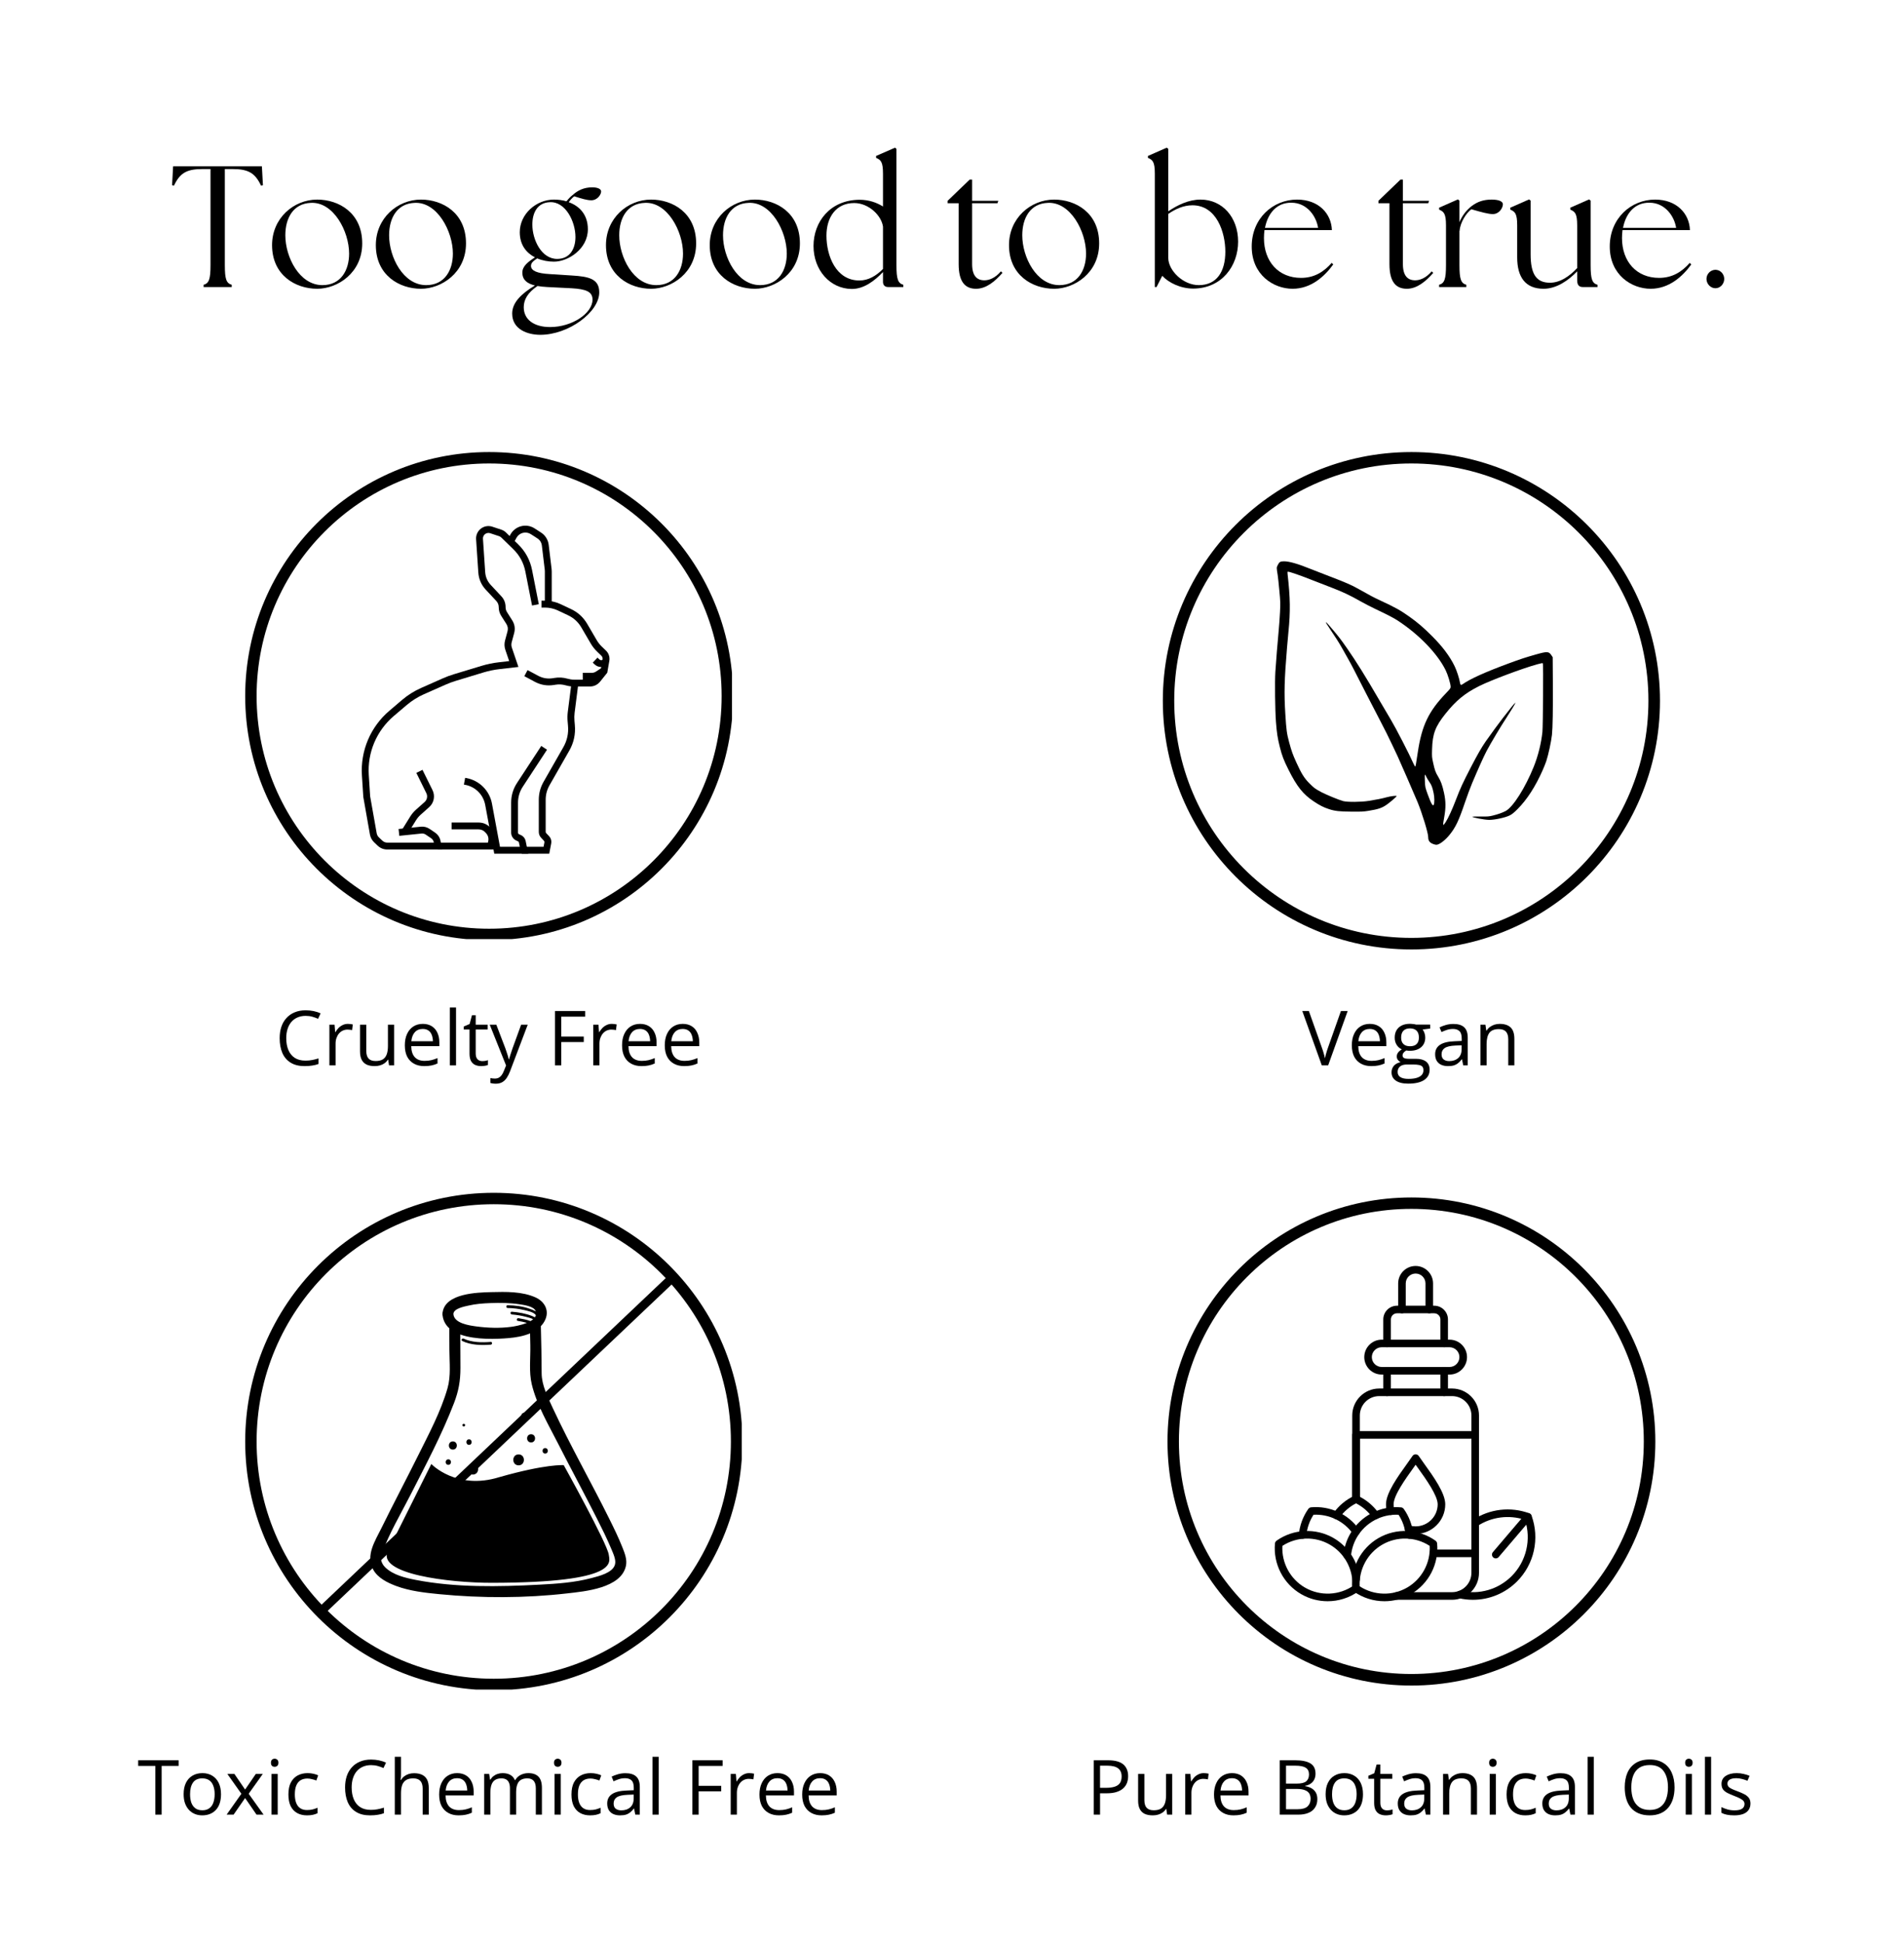 <svg version="1.0" preserveAspectRatio="xMidYMid meet" height="510" viewBox="0 0 375 382.5" zoomAndPan="magnify" width="500" xmlns:xlink="http://www.w3.org/1999/xlink" xmlns="http://www.w3.org/2000/svg"><defs><g></g><clipPath id="13ed3c85f0"><path clip-rule="nonzero" d="M 48.293 88.992 L 144.168 88.992 L 144.168 184.867 L 48.293 184.867 Z M 48.293 88.992"></path></clipPath><clipPath id="a9192bec69"><path clip-rule="nonzero" d="M 96.336 88.992 C 69.801 88.992 48.293 110.504 48.293 137.035 C 48.293 163.57 69.801 185.078 96.336 185.078 C 122.867 185.078 144.379 163.57 144.379 137.035 C 144.379 110.504 122.867 88.992 96.336 88.992 Z M 96.336 88.992"></path></clipPath><clipPath id="839bcaf761"><path clip-rule="nonzero" d="M 67.027 99.883 L 122.453 99.883 L 122.453 171.039 L 67.027 171.039 Z M 67.027 99.883"></path></clipPath><clipPath id="b724c55b1e"><path clip-rule="nonzero" d="M 67.027 170 L 68 170 L 68 171.039 L 67.027 171.039 Z M 67.027 170"></path></clipPath><clipPath id="03946c5c57"><path clip-rule="nonzero" d="M 67.027 99.883 L 68 99.883 L 68 102 L 67.027 102 Z M 67.027 99.883"></path></clipPath><clipPath id="a1bd6e604c"><path clip-rule="nonzero" d="M 229.023 88.992 L 326.941 88.992 L 326.941 186.91 L 229.023 186.91 Z M 229.023 88.992"></path></clipPath><clipPath id="347197d1bc"><path clip-rule="nonzero" d="M 277.984 88.992 C 250.945 88.992 229.023 110.914 229.023 137.953 C 229.023 164.992 250.945 186.91 277.984 186.91 C 305.023 186.91 326.941 164.992 326.941 137.953 C 326.941 110.914 305.023 88.992 277.984 88.992 Z M 277.984 88.992"></path></clipPath><clipPath id="c11ec52623"><path clip-rule="nonzero" d="M 251 110.5 L 305.957 110.5 L 305.957 166.324 L 251 166.324 Z M 251 110.5"></path></clipPath><clipPath id="165900b4ce"><path clip-rule="nonzero" d="M 48.293 234.816 L 146.086 234.816 L 146.086 332.609 L 48.293 332.609 Z M 48.293 234.816"></path></clipPath><clipPath id="40d228a828"><path clip-rule="nonzero" d="M 97.254 234.816 C 70.211 234.816 48.293 256.734 48.293 283.777 C 48.293 310.816 70.211 332.734 97.254 332.734 C 124.293 332.734 146.211 310.816 146.211 283.777 C 146.211 256.734 124.293 234.816 97.254 234.816 Z M 97.254 234.816"></path></clipPath><clipPath id="c7c1ca3288"><path clip-rule="nonzero" d="M 72 254.176 L 123.645 254.176 L 123.645 314.816 L 72 314.816 Z M 72 254.176"></path></clipPath><clipPath id="e31907cb38"><path clip-rule="nonzero" d="M 229.945 235.734 L 326.027 235.734 L 326.027 331.82 L 229.945 331.82 Z M 229.945 235.734"></path></clipPath><clipPath id="1bf6251295"><path clip-rule="nonzero" d="M 277.984 235.734 C 251.453 235.734 229.945 257.242 229.945 283.777 C 229.945 310.309 251.453 331.82 277.984 331.82 C 304.52 331.82 326.027 310.309 326.027 283.777 C 326.027 257.242 304.52 235.734 277.984 235.734 Z M 277.984 235.734"></path></clipPath><clipPath id="a9993ac837"><path clip-rule="nonzero" d="M 248.031 245.391 L 305.965 245.391 L 305.965 318.773 L 248.031 318.773 Z M 248.031 245.391"></path></clipPath></defs><g fill-opacity="1" fill="#000000"><g transform="translate(33.348, 56.506)"><g><path d="M 6.758 0 L 12.293 0 L 12.293 -0.441 C 11.238 -0.746 10.934 -1.527 10.934 -4.312 L 10.934 -23.223 L 12.527 -23.223 C 15.586 -23.223 16.91 -22.41 18.062 -19.965 L 18.438 -20.031 L 18.234 -23.766 L 0.746 -23.766 L 0.543 -20.031 L 0.918 -19.965 C 2.07 -22.41 3.395 -23.223 6.449 -23.223 L 8.113 -23.223 L 8.113 -4.312 C 8.113 -1.527 7.809 -0.746 6.758 -0.441 Z M 6.758 0"></path></g></g></g><g fill-opacity="1" fill="#000000"><g transform="translate(52.361, 56.506)"><g><path d="M 10.117 0.34 C 14.125 0.34 18.98 -2.785 18.98 -8.59 C 18.98 -14.633 14.328 -17.215 10.117 -17.215 C 5.465 -17.215 1.223 -13.547 1.223 -8.25 C 1.223 -2.344 5.805 0.34 10.117 0.34 Z M 3.836 -10.188 C 3.836 -13.582 5.398 -16.434 8.863 -16.57 C 13.309 -16.809 16.398 -10.969 16.398 -6.586 C 16.398 -3.293 14.77 -0.375 11.137 -0.375 C 6.621 -0.375 3.836 -5.875 3.836 -10.188 Z M 3.836 -10.188"></path></g></g></g><g fill-opacity="1" fill="#000000"><g transform="translate(72.8, 56.506)"><g><path d="M 10.117 0.34 C 14.125 0.34 18.98 -2.785 18.98 -8.59 C 18.98 -14.633 14.328 -17.215 10.117 -17.215 C 5.465 -17.215 1.223 -13.547 1.223 -8.25 C 1.223 -2.344 5.805 0.34 10.117 0.34 Z M 3.836 -10.188 C 3.836 -13.582 5.398 -16.434 8.863 -16.57 C 13.309 -16.809 16.398 -10.969 16.398 -6.586 C 16.398 -3.293 14.77 -0.375 11.137 -0.375 C 6.621 -0.375 3.836 -5.875 3.836 -10.188 Z M 3.836 -10.188"></path></g></g></g><g fill-opacity="1" fill="#000000"><g transform="translate(93.238, 56.506)"><g></g></g></g><g fill-opacity="1" fill="#000000"><g transform="translate(100.368, 56.506)"><g><path d="M 6.043 9.406 C 11.645 9.406 17.656 4.922 17.656 1.051 C 17.656 -1.598 15.652 -2.07 12.223 -2.273 L 7.945 -2.547 C 5.363 -2.684 4.242 -3.227 4.211 -4.141 C 4.211 -4.789 4.684 -5.125 5.434 -5.637 C 6.484 -5.195 7.672 -4.992 8.727 -4.992 C 11.512 -4.992 15.414 -7.469 15.414 -11.375 C 15.414 -14.293 13.719 -15.957 11.645 -16.703 C 11.984 -17.18 12.359 -17.586 12.73 -17.859 C 14.262 -17.383 15.246 -17.078 16.094 -17.078 C 17.316 -17.078 18.027 -18.234 18.027 -18.809 C 18.027 -19.32 17.316 -19.625 16.262 -19.625 C 14.633 -19.625 13.41 -19.016 12.395 -18.098 C 11.953 -17.758 11.543 -17.316 11.203 -16.875 C 10.422 -17.113 9.539 -17.215 8.727 -17.215 C 5.23 -17.215 2.004 -14.363 2.004 -10.797 C 2.004 -8.285 3.293 -6.723 4.992 -5.84 C 3.633 -4.957 2.512 -4.109 2.512 -2.852 C 2.512 -1.391 3.465 -0.68 4.992 -0.305 C 2.242 1.359 0.508 3.09 0.508 5.23 C 0.508 8.285 3.465 9.406 6.043 9.406 Z M 2.785 3.973 C 2.785 2.512 3.531 1.121 5.5 -0.203 C 6.113 -0.102 6.758 -0.035 7.438 0 L 12.188 0.238 C 15.008 0.406 16.332 0.883 16.332 2.48 C 16.332 5.16 12.324 7.879 7.98 7.879 C 4.82 7.879 2.785 6.418 2.785 3.973 Z M 4.48 -12.293 C 4.48 -14.668 5.5 -16.602 7.91 -16.703 C 11 -16.875 12.969 -12.902 12.969 -9.848 C 12.969 -7.539 11.883 -5.535 9.371 -5.535 C 6.246 -5.535 4.48 -9.336 4.48 -12.293 Z M 4.48 -12.293"></path></g></g></g><g fill-opacity="1" fill="#000000"><g transform="translate(118.125, 56.506)"><g><path d="M 10.117 0.34 C 14.125 0.34 18.98 -2.785 18.98 -8.59 C 18.98 -14.633 14.328 -17.215 10.117 -17.215 C 5.465 -17.215 1.223 -13.547 1.223 -8.25 C 1.223 -2.344 5.805 0.34 10.117 0.34 Z M 3.836 -10.188 C 3.836 -13.582 5.398 -16.434 8.863 -16.57 C 13.309 -16.809 16.398 -10.969 16.398 -6.586 C 16.398 -3.293 14.77 -0.375 11.137 -0.375 C 6.621 -0.375 3.836 -5.875 3.836 -10.188 Z M 3.836 -10.188"></path></g></g></g><g fill-opacity="1" fill="#000000"><g transform="translate(138.564, 56.506)"><g><path d="M 10.117 0.34 C 14.125 0.34 18.98 -2.785 18.98 -8.59 C 18.98 -14.633 14.328 -17.215 10.117 -17.215 C 5.465 -17.215 1.223 -13.547 1.223 -8.25 C 1.223 -2.344 5.805 0.34 10.117 0.34 Z M 3.836 -10.188 C 3.836 -13.582 5.398 -16.434 8.863 -16.57 C 13.309 -16.809 16.398 -10.969 16.398 -6.586 C 16.398 -3.293 14.77 -0.375 11.137 -0.375 C 6.621 -0.375 3.836 -5.875 3.836 -10.188 Z M 3.836 -10.188"></path></g></g></g><g fill-opacity="1" fill="#000000"><g transform="translate(159.003, 56.506)"><g><path d="M 8.727 0.375 C 11.137 0.406 13.242 -1.223 14.906 -2.953 L 14.906 -1.02 C 14.906 -0.375 15.277 0 15.926 0 L 18.91 0 L 18.91 -0.441 C 17.859 -0.746 17.555 -1.527 17.555 -4.312 L 17.555 -27.195 L 17.281 -27.434 L 13.547 -25.805 L 13.547 -25.43 C 14.465 -25.023 14.906 -24.684 14.906 -22.309 L 14.906 -15.855 C 13.719 -16.602 12.156 -17.18 10.289 -17.18 C 4.449 -17.145 1.223 -12.801 1.223 -8.082 C 1.223 -3.293 4.516 0.34 8.727 0.375 Z M 3.77 -10.117 C 3.77 -13.719 5.637 -16.535 9.234 -16.535 C 12.086 -16.535 14.602 -14.09 14.906 -11.883 L 14.906 -3.566 C 13.582 -2.207 12.02 -1.289 10.254 -1.289 C 5.637 -1.289 3.77 -6.145 3.77 -10.117 Z M 3.77 -10.117"></path></g></g></g><g fill-opacity="1" fill="#000000"><g transform="translate(178.695, 56.506)"><g></g></g></g><g fill-opacity="1" fill="#000000"><g transform="translate(185.825, 56.506)"><g><path d="M 6.418 0.34 C 8.422 0.34 10.152 -1.121 11.613 -2.785 L 11.305 -3.09 C 10.188 -1.766 8.996 -1.324 8.047 -1.324 C 6.586 -1.324 5.637 -2.207 5.637 -4.516 L 5.637 -16.5 L 10.629 -16.5 L 10.797 -16.977 L 5.637 -16.977 L 5.637 -21.152 L 5.16 -21.152 L 0.816 -16.977 L 0.816 -16.5 L 2.988 -16.5 L 2.988 -4.516 C 2.988 -0.984 4.277 0.34 6.418 0.34 Z M 6.418 0.34"></path></g></g></g><g fill-opacity="1" fill="#000000"><g transform="translate(197.504, 56.506)"><g><path d="M 10.117 0.34 C 14.125 0.34 18.98 -2.785 18.98 -8.59 C 18.98 -14.633 14.328 -17.215 10.117 -17.215 C 5.465 -17.215 1.223 -13.547 1.223 -8.25 C 1.223 -2.344 5.805 0.34 10.117 0.34 Z M 3.836 -10.188 C 3.836 -13.582 5.398 -16.434 8.863 -16.57 C 13.309 -16.809 16.398 -10.969 16.398 -6.586 C 16.398 -3.293 14.77 -0.375 11.137 -0.375 C 6.621 -0.375 3.836 -5.875 3.836 -10.188 Z M 3.836 -10.188"></path></g></g></g><g fill-opacity="1" fill="#000000"><g transform="translate(217.943, 56.506)"><g></g></g></g><g fill-opacity="1" fill="#000000"><g transform="translate(225.073, 56.506)"><g><path d="M 9.949 0.305 C 15.617 0.273 18.777 -4.211 18.777 -8.93 C 18.777 -13.719 15.688 -17.215 11.375 -17.215 C 9.031 -17.215 6.824 -16.129 5.023 -14.906 L 5.023 -27.195 L 4.719 -27.434 L 1.02 -25.805 L 1.02 -25.43 C 1.934 -25.023 2.375 -24.684 2.375 -22.309 L 2.375 0 L 2.715 0 L 3.836 -2.207 C 5.059 -0.883 7.402 0.305 9.949 0.305 Z M 5.023 -5.738 L 5.023 -14.395 C 6.418 -15.348 8.012 -16.094 9.777 -16.094 C 14.566 -16.094 16.262 -10.73 16.262 -6.961 C 16.262 -3.023 14.566 -0.375 11.035 -0.375 C 7.91 -0.375 5.023 -3.293 5.023 -5.738 Z M 5.023 -5.738"></path></g></g></g><g fill-opacity="1" fill="#000000"><g transform="translate(245.308, 56.506)"><g><path d="M 9.27 0.34 C 12.902 0.34 15.551 -2.07 17.281 -4.449 L 16.977 -4.754 C 15.414 -2.988 13.547 -1.801 10.934 -1.801 C 6.52 -1.801 3.633 -4.992 3.633 -9.645 C 3.633 -10.188 3.668 -10.695 3.734 -11.203 L 17.012 -11.203 C 16.91 -14.43 14.43 -17.215 10.152 -17.215 C 5.398 -17.215 1.223 -13.512 1.223 -7.98 C 1.223 -2.375 5.535 0.34 9.27 0.34 Z M 3.836 -11.645 C 4.379 -14.496 6.145 -16.637 9.031 -16.602 C 12.121 -16.602 13.953 -13.922 14.293 -11.645 Z M 3.836 -11.645"></path></g></g></g><g fill-opacity="1" fill="#000000"><g transform="translate(263.54, 56.506)"><g></g></g></g><g fill-opacity="1" fill="#000000"><g transform="translate(270.67, 56.506)"><g><path d="M 6.418 0.34 C 8.422 0.34 10.152 -1.121 11.613 -2.785 L 11.305 -3.09 C 10.188 -1.766 8.996 -1.324 8.047 -1.324 C 6.586 -1.324 5.637 -2.207 5.637 -4.516 L 5.637 -16.5 L 10.629 -16.5 L 10.797 -16.977 L 5.637 -16.977 L 5.637 -21.152 L 5.16 -21.152 L 0.816 -16.977 L 0.816 -16.5 L 2.988 -16.5 L 2.988 -4.516 C 2.988 -0.984 4.277 0.34 6.418 0.34 Z M 6.418 0.34"></path></g></g></g><g fill-opacity="1" fill="#000000"><g transform="translate(282.35, 56.506)"><g><path d="M 1.086 0 L 6.449 0 L 6.449 -0.441 C 5.398 -0.746 5.094 -1.527 5.094 -4.312 L 5.094 -11.07 L 5.125 -11.07 C 5.23 -12.699 6.449 -14.602 7.438 -15.312 C 9.438 -14.734 10.762 -14.363 11.68 -14.363 C 12.902 -14.363 13.648 -15.551 13.648 -16.297 C 13.648 -16.875 12.801 -17.215 11.441 -17.215 C 9.812 -17.215 8.625 -16.773 7.57 -15.992 C 6.555 -15.246 5.637 -14.09 5.094 -12.766 L 5.094 -17.012 L 4.789 -17.25 L 1.086 -15.617 L 1.086 -15.246 C 2.004 -14.836 2.445 -14.496 2.445 -12.121 L 2.445 -4.312 C 2.445 -1.527 2.141 -0.746 1.086 -0.441 Z M 1.086 0"></path></g></g></g><g fill-opacity="1" fill="#000000"><g transform="translate(296.609, 56.506)"><g><path d="M 7.402 0.34 C 9.949 0.34 12.293 -1.289 14.023 -3.09 L 14.023 -1.359 C 14.023 -0.375 14.395 0 15.145 0 L 18.027 0 L 18.027 -0.441 C 16.977 -0.746 16.672 -1.527 16.672 -4.312 L 16.672 -17.012 L 16.367 -17.25 L 12.664 -15.617 L 12.664 -15.246 C 13.582 -14.836 14.023 -14.496 14.023 -12.121 L 14.023 -3.734 C 12.496 -2.105 10.66 -0.848 8.656 -0.848 C 5.941 -0.848 4.855 -2.582 4.855 -6.449 L 4.855 -17.012 L 4.551 -17.25 L 0.848 -15.617 L 0.848 -15.246 C 1.766 -14.836 2.207 -14.496 2.207 -12.121 L 2.207 -5.84 C 2.207 -1.934 3.836 0.34 7.402 0.34 Z M 7.402 0.34"></path></g></g></g><g fill-opacity="1" fill="#000000"><g transform="translate(315.826, 56.506)"><g><path d="M 9.27 0.34 C 12.902 0.34 15.551 -2.07 17.281 -4.449 L 16.977 -4.754 C 15.414 -2.988 13.547 -1.801 10.934 -1.801 C 6.52 -1.801 3.633 -4.992 3.633 -9.645 C 3.633 -10.188 3.668 -10.695 3.734 -11.203 L 17.012 -11.203 C 16.91 -14.43 14.43 -17.215 10.152 -17.215 C 5.398 -17.215 1.223 -13.512 1.223 -7.98 C 1.223 -2.375 5.535 0.34 9.27 0.34 Z M 3.836 -11.645 C 4.379 -14.496 6.145 -16.637 9.031 -16.602 C 12.121 -16.602 13.953 -13.922 14.293 -11.645 Z M 3.836 -11.645"></path></g></g></g><g fill-opacity="1" fill="#000000"><g transform="translate(334.058, 56.506)"><g><path d="M 3.805 0.238 C 4.754 0.238 5.535 -0.609 5.535 -1.598 C 5.535 -2.582 4.754 -3.395 3.805 -3.395 C 2.852 -3.395 2.039 -2.582 2.039 -1.598 C 2.039 -0.609 2.852 0.238 3.805 0.238 Z M 3.805 0.238"></path></g></g></g><g fill-opacity="1" fill="#000000"><g transform="translate(341.64, 56.506)"><g></g></g></g><g clip-path="url(#13ed3c85f0)"><g clip-path="url(#a9192bec69)"><path stroke-miterlimit="4" stroke-opacity="1" stroke-width="6" stroke="#000000" d="M 64.142 -0.002 C 28.716 -0.002 0.001 28.718 0.001 64.139 C 0.001 99.566 28.716 128.28 64.142 128.28 C 99.563 128.28 128.283 99.566 128.283 64.139 C 128.283 28.718 99.563 -0.002 64.142 -0.002 Z M 64.142 -0.002" stroke-linejoin="miter" fill="none" transform="matrix(0.749, 0, 0, 0.749, 48.292, 88.994)" stroke-linecap="butt"></path></g></g><path fill-rule="nonzero" fill-opacity="1" d="M 87.074 167.234 L 76.312 167.234 C 75.547 167.234 74.891 166.973 74.34 166.441 L 73.691 165.82 C 73.242 165.391 72.965 164.871 72.855 164.258 L 71.555 156.895 L 71.281 152.652 C 71.203 151.453 71.266 150.266 71.469 149.082 C 71.668 147.902 72.004 146.758 72.469 145.656 C 72.938 144.551 73.527 143.516 74.238 142.551 C 74.945 141.582 75.758 140.711 76.672 139.934 L 79.199 137.781 C 80.332 136.82 81.578 136.039 82.938 135.434 L 87.188 133.551 C 87.91 133.23 88.645 132.957 89.398 132.73 L 94.855 131.078 C 95.953 130.746 97.074 130.512 98.215 130.383 L 100.285 130.145 L 99.531 127.93 C 99.324 127.316 99.305 126.699 99.473 126.074 L 99.953 124.297 C 100.094 123.777 100.02 123.289 99.734 122.836 L 98.723 121.25 C 98.391 120.727 98.227 120.156 98.227 119.539 C 98.227 119.059 98.062 118.645 97.734 118.293 L 95.68 116.094 C 94.789 115.137 94.297 114.004 94.207 112.699 L 93.77 106.16 C 93.754 105.961 93.766 105.766 93.801 105.566 C 93.836 105.371 93.895 105.18 93.977 105 C 94.059 104.816 94.16 104.648 94.285 104.488 C 94.406 104.332 94.551 104.191 94.707 104.07 C 94.863 103.949 95.035 103.848 95.219 103.766 C 95.402 103.684 95.59 103.629 95.789 103.594 C 95.984 103.562 96.184 103.551 96.383 103.566 C 96.582 103.582 96.777 103.621 96.965 103.684 L 98.734 104.27 C 99.086 104.387 99.398 104.574 99.664 104.836 L 102.012 107.117 C 103.48 108.539 104.41 110.254 104.801 112.262 L 106.117 118.941 L 104.789 119.203 L 103.473 112.523 C 103.133 110.793 102.332 109.312 101.066 108.086 L 98.723 105.805 C 98.602 105.691 98.465 105.605 98.309 105.555 L 96.539 104.969 C 96.371 104.914 96.195 104.898 96.016 104.93 C 95.84 104.961 95.68 105.031 95.535 105.141 C 95.395 105.25 95.285 105.387 95.211 105.555 C 95.137 105.719 95.105 105.891 95.121 106.07 L 95.559 112.609 C 95.625 113.594 95.996 114.445 96.668 115.168 L 98.723 117.367 C 99.297 117.977 99.582 118.703 99.578 119.539 C 99.578 119.895 99.676 120.223 99.867 120.52 L 100.875 122.109 C 101.375 122.898 101.504 123.746 101.262 124.648 L 100.781 126.426 C 100.684 126.785 100.695 127.141 100.812 127.492 L 102.105 131.297 L 98.371 131.727 C 97.309 131.848 96.27 132.062 95.246 132.371 L 89.789 134.027 C 89.09 134.238 88.406 134.492 87.738 134.789 L 83.484 136.672 C 82.246 137.223 81.109 137.938 80.078 138.816 L 77.547 140.965 C 76.715 141.676 75.977 142.469 75.328 143.352 C 74.68 144.234 74.145 145.176 73.715 146.184 C 73.289 147.191 72.984 148.234 72.801 149.312 C 72.617 150.391 72.562 151.473 72.633 152.566 L 72.902 156.77 L 74.188 164.023 C 74.246 164.344 74.391 164.617 74.625 164.844 L 75.277 165.465 C 75.566 165.742 75.91 165.883 76.312 165.879 L 85.453 165.879 L 85.445 165.848 C 85.379 165.492 85.199 165.215 84.902 165.012 L 83.863 164.309 C 83.602 164.133 83.32 164.062 83.008 164.094 L 78.641 164.543 L 78.504 163.195 L 82.871 162.746 C 83.508 162.684 84.09 162.828 84.621 163.188 L 85.66 163.891 C 86.27 164.305 86.645 164.879 86.777 165.605 Z M 87.074 167.234" fill="#000000"></path><path fill-rule="nonzero" fill-opacity="1" d="M 108.668 118.926 L 107.312 118.926 L 107.312 112.488 C 107.312 112.379 107.305 112.266 107.293 112.156 L 106.723 107.414 C 106.648 106.793 106.348 106.312 105.82 105.973 L 104.555 105.156 C 104.32 105.004 104.066 104.906 103.793 104.863 C 103.516 104.82 103.246 104.832 102.977 104.898 C 102.703 104.969 102.461 105.09 102.242 105.262 C 102.023 105.43 101.848 105.641 101.715 105.883 L 101.27 106.707 L 100.078 106.059 L 100.523 105.238 C 100.633 105.035 100.762 104.848 100.91 104.672 C 101.062 104.496 101.227 104.336 101.41 104.195 C 101.59 104.051 101.785 103.93 101.992 103.828 C 102.199 103.727 102.414 103.645 102.637 103.59 C 102.863 103.531 103.09 103.496 103.32 103.488 C 103.551 103.477 103.781 103.488 104.008 103.527 C 104.234 103.562 104.457 103.625 104.672 103.707 C 104.891 103.789 105.094 103.895 105.289 104.02 L 106.555 104.836 C 106.973 105.105 107.316 105.449 107.582 105.875 C 107.844 106.297 108.008 106.758 108.066 107.25 L 108.637 111.992 C 108.656 112.156 108.668 112.324 108.668 112.488 Z M 108.668 118.926" fill="#000000"></path><path fill-rule="nonzero" fill-opacity="1" d="M 116.125 135.148 L 113.066 135.148 C 112.504 135.148 111.957 135.07 111.418 134.914 C 110.75 134.723 110.07 134.684 109.387 134.797 L 109.129 134.84 C 107.797 135.062 106.535 134.855 105.344 134.223 L 103.266 133.109 L 103.906 131.918 L 105.984 133.027 C 106.902 133.52 107.875 133.676 108.902 133.508 L 109.16 133.465 C 110.051 133.312 110.93 133.363 111.793 133.613 C 112.211 133.734 112.633 133.797 113.066 133.797 L 116.125 133.797 C 116.559 133.797 116.91 133.625 117.18 133.289 L 118.328 131.852 L 118.676 129.867 C 118.734 129.551 118.645 129.277 118.41 129.055 L 117.598 128.27 C 117.105 127.797 116.688 127.266 116.344 126.676 L 114.504 123.531 C 113.875 122.449 112.996 121.645 111.863 121.113 L 109.883 120.18 C 109.066 119.797 108.207 119.605 107.309 119.605 L 106.645 119.605 L 106.645 118.25 L 107.309 118.25 C 108.41 118.25 109.461 118.488 110.461 118.957 L 112.441 119.891 C 113.824 120.539 114.902 121.527 115.672 122.848 L 117.512 125.996 C 117.793 126.477 118.133 126.91 118.535 127.297 L 119.352 128.082 C 119.621 128.344 119.816 128.652 119.93 129.008 C 120.047 129.367 120.074 129.73 120.008 130.102 L 119.602 132.43 L 118.238 134.133 C 117.695 134.812 116.992 135.152 116.125 135.148 Z M 116.125 135.148" fill="#000000"></path><path fill-rule="nonzero" fill-opacity="1" d="M 97.184 167.234 L 86.266 167.234 L 86.266 165.879 L 96.098 165.879 L 96.152 165.645 C 96.285 165.035 96.148 164.496 95.734 164.027 L 95.617 163.895 C 95.25 163.48 94.793 163.277 94.242 163.273 L 88.953 163.273 L 88.953 161.922 L 94.242 161.922 C 95.199 161.922 95.996 162.281 96.629 162.996 L 96.75 163.133 C 97.086 163.516 97.32 163.953 97.445 164.449 C 97.574 164.941 97.582 165.438 97.473 165.938 Z M 97.184 167.234" fill="#000000"></path><path fill-rule="nonzero" fill-opacity="1" d="M 108.176 168.055 L 102.766 168.055 L 102.766 166.699 L 107.059 166.699 L 107.223 165.84 C 107.246 165.711 107.215 165.602 107.125 165.508 L 106.59 164.938 C 106.273 164.605 106.117 164.207 106.117 163.746 L 106.117 157.453 C 106.117 156.188 106.43 155.004 107.059 153.906 L 110.934 147.125 C 111.695 145.797 112.008 144.367 111.867 142.84 L 111.797 142.023 C 111.738 141.398 111.75 140.777 111.828 140.156 L 112.566 134.387 L 113.906 134.559 L 113.172 140.324 C 113.105 140.852 113.098 141.375 113.145 141.902 L 113.215 142.719 C 113.379 144.527 113.012 146.223 112.109 147.797 L 108.238 154.574 C 107.727 155.465 107.473 156.426 107.473 157.453 L 107.473 163.746 C 107.473 163.848 107.508 163.938 107.578 164.012 L 108.113 164.578 C 108.516 165.012 108.664 165.516 108.551 166.098 Z M 108.176 168.055" fill="#000000"></path><path fill-rule="nonzero" fill-opacity="1" d="M 104.043 168.055 L 97.348 168.055 L 95.555 158.414 C 95.461 157.93 95.301 157.469 95.07 157.035 C 94.84 156.598 94.551 156.207 94.203 155.859 C 93.852 155.512 93.461 155.219 93.023 154.988 C 92.59 154.762 92.129 154.598 91.645 154.508 L 91.367 154.457 L 91.613 153.125 L 91.891 153.176 C 92.508 153.293 93.098 153.5 93.652 153.793 C 94.211 154.086 94.711 154.457 95.156 154.902 C 95.602 155.348 95.973 155.848 96.266 156.402 C 96.562 156.961 96.77 157.547 96.887 158.168 L 98.473 166.699 L 102.383 166.699 L 102.211 165.879 C 102.188 165.754 102.113 165.664 101.996 165.609 L 101.695 165.477 C 101.383 165.336 101.137 165.121 100.949 164.836 C 100.762 164.551 100.672 164.234 100.672 163.895 L 100.672 158.035 C 100.668 156.613 101.059 155.309 101.84 154.117 L 106.605 146.848 L 107.738 147.59 L 102.973 154.859 C 102.34 155.824 102.023 156.883 102.023 158.035 L 102.023 163.895 C 102.023 164.059 102.098 164.176 102.246 164.242 L 102.547 164.375 C 103.086 164.617 103.418 165.027 103.539 165.605 Z M 104.043 168.055" fill="#000000"></path><path fill-rule="nonzero" fill-opacity="1" d="M 80.383 163.973 L 79.234 163.258 L 80.793 160.746 C 81.105 160.246 81.48 159.797 81.918 159.406 L 83.641 157.871 C 83.879 157.652 84.031 157.387 84.094 157.066 C 84.156 156.746 84.113 156.441 83.973 156.152 L 82 152.148 L 83.211 151.551 L 85.188 155.551 C 85.32 155.828 85.41 156.117 85.449 156.418 C 85.488 156.723 85.48 157.023 85.422 157.324 C 85.363 157.625 85.262 157.906 85.109 158.172 C 84.957 158.438 84.77 158.676 84.543 158.879 L 82.82 160.414 C 82.48 160.723 82.188 161.07 81.945 161.461 Z M 80.383 163.973" fill="#000000"></path><path fill-rule="nonzero" fill-opacity="1" d="M 118.426 131.309 C 117.91 131.309 117.465 131.129 117.09 130.773 L 116.746 130.449 L 117.676 129.465 L 118.02 129.789 C 118.23 129.992 118.465 130.02 118.719 129.875 L 118.945 129.746 L 119.613 130.926 L 119.387 131.055 C 119.086 131.223 118.766 131.309 118.426 131.309 Z M 118.426 131.309" fill="#000000"></path><path fill-rule="nonzero" fill-opacity="1" d="M 116.574 133.805 L 114.785 133.805 L 114.785 132.453 L 116.574 132.453 C 116.863 132.453 117.129 132.371 117.367 132.215 L 118.625 131.383 L 119.371 132.512 L 118.113 133.344 C 117.648 133.652 117.133 133.809 116.574 133.805 Z M 116.574 133.805" fill="#000000"></path><g clip-path="url(#839bcaf761)"><path fill-rule="nonzero" fill-opacity="1" d="M 95.645 195 C 62.984 195 36.414 168.43 36.414 135.77 C 36.414 103.109 62.984 76.539 95.645 76.539 C 128.305 76.539 154.879 103.109 154.879 135.77 C 154.879 168.43 128.309 195 95.645 195 Z M 95.645 77.891 C 63.73 77.891 37.77 103.855 37.77 135.77 C 37.77 167.684 63.73 193.648 95.645 193.648 C 127.559 193.648 153.523 167.684 153.523 135.77 C 153.523 103.855 127.559 77.891 95.645 77.891 Z M 95.645 77.891" fill="#000000"></path></g><g clip-path="url(#b724c55b1e)"><path fill-rule="nonzero" fill-opacity="1" d="M 63.742 175.359 L 62.656 174.477 L 60.906 176.629 L 59.934 175.836 L 64.488 170.238 L 66.457 171.84 C 67.039 172.254 67.418 172.805 67.602 173.492 C 67.711 174.137 67.547 174.699 67.102 175.18 C 66.836 175.535 66.488 175.773 66.066 175.902 C 65.652 176.008 65.242 176 64.836 175.871 L 64.195 179.227 L 64.152 179.273 L 63.113 178.426 Z M 63.297 173.691 L 64.297 174.504 C 64.57 174.758 64.895 174.883 65.266 174.883 C 65.613 174.859 65.891 174.711 66.094 174.43 C 66.332 174.172 66.434 173.871 66.406 173.523 C 66.336 173.16 66.152 172.867 65.848 172.648 L 64.824 171.812 Z M 63.297 173.691" fill="#000000"></path></g><g clip-path="url(#03946c5c57)"><path fill-rule="nonzero" fill-opacity="1" d="M 64.047 97.883 L 62.977 98.781 L 64.766 100.906 L 63.809 101.715 L 59.156 96.191 L 61.098 94.559 C 61.613 94.066 62.223 93.793 62.934 93.746 C 63.59 93.754 64.109 94.023 64.5 94.547 C 64.797 94.875 64.969 95.262 65.012 95.699 C 65.043 96.125 64.957 96.527 64.754 96.902 L 67.93 98.156 L 67.969 98.207 L 66.941 99.074 Z M 62.328 98.008 L 63.312 97.176 C 63.613 96.957 63.797 96.66 63.863 96.293 C 63.906 95.949 63.812 95.648 63.574 95.395 C 63.367 95.117 63.09 94.957 62.742 94.922 C 62.371 94.922 62.051 95.051 61.781 95.305 L 60.766 96.16 Z M 62.328 98.008" fill="#000000"></path></g><g clip-path="url(#a1bd6e604c)"><g clip-path="url(#347197d1bc)"><path stroke-miterlimit="4" stroke-opacity="1" stroke-width="10.546" stroke="#000000" d="M 114.891 -0.003 C 51.439 -0.003 -0.004 51.44 -0.004 114.892 C -0.004 178.344 51.439 229.778 114.891 229.778 C 178.343 229.778 229.777 178.344 229.777 114.892 C 229.777 51.44 178.343 -0.003 114.891 -0.003 Z M 114.891 -0.003" stroke-linejoin="miter" fill="none" transform="matrix(0.426, 0, 0, 0.426, 229.025, 88.994)" stroke-linecap="butt"></path></g></g><g clip-path="url(#c11ec52623)"><path fill-rule="nonzero" fill-opacity="1" d="M 282.242 166.145 C 281.555 165.875 281.289 165.5 281.289 164.793 C 281.289 163.992 280.141 160.219 279.207 157.93 C 278.699 156.695 275.48 149.301 275.266 148.879 C 275.145 148.645 274.617 147.527 274.09 146.391 C 273.562 145.258 272.578 143.289 271.902 142.02 C 271.23 140.75 269.941 138.258 269.039 136.484 C 266.578 131.637 266.246 131.004 265.422 129.539 C 265.004 128.797 264.496 127.895 264.297 127.535 C 263.773 126.605 262.883 125.195 261.918 123.785 C 260.688 121.98 260.914 122.066 262.555 124.023 C 263.773 125.473 264.105 125.91 265.297 127.613 C 267.082 130.168 268.996 133.242 271.613 137.75 C 272.293 138.918 273.332 140.684 273.926 141.672 C 274.91 143.309 277.559 148.445 278.371 150.285 C 278.547 150.684 278.703 150.941 278.742 150.898 C 278.82 150.812 278.898 150.367 279.242 148.086 C 280.027 142.82 281.359 140.043 284.82 136.434 C 285.637 135.582 285.707 135.484 285.707 135.195 C 285.707 134.637 285.16 132.816 284.73 131.949 C 283.125 128.688 279.508 124.934 275.324 122.191 C 274.488 121.645 273.305 121.027 270.902 119.895 C 269.98 119.457 268.637 118.762 267.918 118.352 C 265.996 117.25 264.391 116.488 262.273 115.684 C 261.238 115.293 259.344 114.555 258.062 114.051 C 255.945 113.215 253.984 112.543 253.664 112.543 C 253.562 112.543 253.551 112.621 253.594 113.012 C 254.129 117.707 254.168 120.375 253.766 124.348 C 253.703 124.977 253.574 126.395 253.484 127.496 C 252.953 133.934 252.891 136.367 253.148 140.527 C 253.344 143.719 253.441 144.414 253.902 146.125 C 254.395 147.93 254.594 148.492 255.32 150.094 C 256.301 152.262 256.867 153.176 257.859 154.18 C 258.777 155.109 259.07 155.324 260.281 155.961 C 261.258 156.473 263.742 157.492 264.523 157.699 C 265.383 157.926 268.059 157.906 269.594 157.66 C 271.168 157.41 272.168 157.207 273.109 156.949 C 273.961 156.719 275.074 156.59 275.074 156.723 C 275.074 156.836 273.68 158.031 273.059 158.449 C 272.125 159.082 271.453 159.305 269.512 159.621 C 268.547 159.777 268.133 159.797 266.242 159.781 C 263.797 159.766 262.926 159.668 261.742 159.281 C 260.691 158.938 259.926 158.551 258.762 157.773 C 256.645 156.367 255.441 154.859 253.762 151.504 C 252.82 149.621 252.496 148.773 252.066 147.059 C 251.625 145.301 251.477 144.336 251.305 142.121 C 251.133 139.898 251.062 134.234 251.184 132.301 C 251.301 130.426 251.637 126.266 251.848 124.066 C 251.938 123.145 252.051 121.547 252.102 120.512 C 252.188 118.715 252.184 118.52 251.973 116.258 C 251.855 114.957 251.707 113.578 251.645 113.195 C 251.406 111.719 251.406 111.746 251.641 111.27 C 251.961 110.613 252.152 110.5 252.898 110.5 C 253.93 110.5 255.688 111.008 258.184 112.027 C 258.906 112.32 260.637 112.992 262.035 113.523 C 264.992 114.645 266.297 115.219 267.617 115.973 C 269.672 117.141 270.586 117.625 271.844 118.207 C 274.762 119.555 275.824 120.145 277.602 121.41 C 279.23 122.566 280.355 123.535 282.027 125.203 C 284.098 127.27 285.531 129.176 286.484 131.129 C 286.906 131.988 287.43 133.605 287.551 134.406 C 287.617 134.848 287.746 134.922 288.055 134.703 C 289.527 133.66 292.465 132.332 296.992 130.656 C 299.5 129.73 300.375 129.441 302.5 128.84 C 304.758 128.203 305.043 128.223 305.57 129.016 L 305.809 129.375 L 305.84 134.34 C 305.875 139.539 305.809 143.344 305.664 144.652 C 305.508 146.043 304.977 148.512 304.543 149.844 C 304.426 150.203 304.109 150.992 303.844 151.598 C 302.41 154.844 300.738 157.434 298.879 159.285 C 298.133 160.027 297.801 160.293 297.344 160.523 C 296.488 160.953 294.414 161.402 293.309 161.402 C 292.41 161.402 289.848 160.918 289.988 160.773 C 290.016 160.746 290.746 160.73 291.613 160.742 C 293.043 160.754 293.266 160.738 294.008 160.555 C 295.02 160.305 295.906 159.992 296.531 159.664 C 297.996 158.891 300.41 155.09 302.09 150.906 C 302.938 148.797 303.559 146.289 303.785 144.082 C 303.898 142.945 303.984 130.762 303.875 130.609 C 303.809 130.512 303.641 130.535 302.828 130.758 C 299.93 131.547 293.617 133.914 291.297 135.078 C 288.504 136.48 286.754 137.922 284.676 140.527 C 282.676 143.035 282.137 144.473 282.051 147.512 C 282.012 148.988 282.016 149.055 282.273 150.207 C 282.59 151.648 282.734 152.043 283.242 152.883 C 283.785 153.773 284.082 154.598 284.406 156.094 C 284.766 157.746 284.777 159.023 284.449 160.84 C 284.129 162.605 284.16 162.719 284.711 161.875 C 285.227 161.086 286.031 159.332 286.762 157.41 C 287.617 155.172 288.109 154.098 289.703 151.027 C 291.02 148.488 291.82 147.098 292.641 145.922 C 293.605 144.543 295.496 141.969 296.031 141.305 C 296.34 140.922 296.918 140.188 297.316 139.668 C 297.973 138.809 298.465 138.262 298.465 138.383 C 298.465 138.48 297.348 140.32 296.668 141.344 C 295.668 142.844 293.496 146.488 292.781 147.863 C 292.184 149.012 291.199 151.199 289.953 154.141 C 289.598 154.977 288.945 156.742 288.496 158.062 C 287.316 161.551 286.688 162.867 285.52 164.316 C 284.613 165.445 283.461 166.312 282.883 166.305 C 282.75 166.301 282.461 166.23 282.242 166.145 Z M 282.395 158.402 C 282.547 158.016 282.531 156.938 282.359 156.133 C 282.098 154.918 281.969 154.586 281.477 153.867 C 281.227 153.508 280.949 153.031 280.859 152.809 C 280.75 152.547 280.668 152.441 280.633 152.512 C 280.602 152.57 280.602 153.152 280.637 153.805 C 280.695 154.98 280.699 155 281.164 156.297 C 281.848 158.203 282.219 158.836 282.395 158.402 Z M 282.395 158.402" fill="#000000"></path></g><g clip-path="url(#165900b4ce)"><g clip-path="url(#40d228a828)"><path stroke-miterlimit="4" stroke-opacity="1" stroke-width="10.524" stroke="#000000" d="M 114.652 0.002 C 51.326 0.002 0.002 51.326 0.002 114.652 C 0.002 177.968 51.326 229.293 114.652 229.293 C 177.968 229.293 229.293 177.968 229.293 114.652 C 229.293 51.326 177.968 0.002 114.652 0.002 Z M 114.652 0.002" stroke-linejoin="miter" fill="none" transform="matrix(0.427, 0, 0, 0.427, 48.292, 234.816)" stroke-linecap="butt"></path></g></g><g clip-path="url(#c7c1ca3288)"><path fill-rule="nonzero" fill-opacity="1" d="M 122.57 304.578 C 121.809 302.66 120.898 300.801 119.98 298.953 C 116.371 291.684 112.34 284.621 108.906 277.262 C 107.883 275.062 106.691 272.672 106.68 270.371 C 106.668 267.27 106.602 264.172 106.523 261.074 C 106.812 260.77 107.066 260.426 107.273 260.035 C 108.297 258.113 107.336 256.262 105.5 255.422 C 102.84 254.219 99.637 254.293 96.766 254.367 C 93.938 254.434 87.793 254.617 87.188 258.281 C 87.152 258.391 87.137 258.52 87.145 258.66 C 87.137 258.797 87.152 258.918 87.18 259.027 C 87.32 260.055 87.793 260.855 88.492 261.484 C 88.5 262.922 88.508 264.359 88.512 265.797 C 88.52 268.301 88.836 270.887 88.133 273.312 C 86.805 277.938 84.438 282.328 82.309 286.617 C 79.949 291.363 77.465 296.047 75.129 300.809 C 73.887 303.336 71.969 306.18 73.496 308.98 C 74.414 310.652 76.301 311.566 78.004 312.211 C 80.703 313.219 83.676 313.551 86.523 313.828 C 94.812 314.637 103.469 314.625 111.746 313.672 C 115.203 313.277 122.328 312.652 123.277 308.27 C 123.555 307.004 123.027 305.727 122.57 304.578 Z M 92.262 257.02 C 93.68 256.688 95.152 256.578 96.602 256.527 C 98.508 256.457 100.434 256.473 102.316 256.762 C 103.176 256.898 105.199 257.137 105.523 258.156 C 105.523 258.164 105.527 258.172 105.527 258.176 C 105.156 257.934 104.691 257.781 104.336 257.652 C 102.961 257.156 101.43 256.973 99.98 256.953 C 99.633 256.949 99.633 257.488 99.98 257.492 C 101.098 257.508 102.195 257.652 103.281 257.906 C 103.848 258.043 105.176 258.301 105.547 258.918 C 105.504 259.062 105.438 259.195 105.352 259.324 C 105.156 259.219 104.953 259.129 104.773 259.059 C 103.508 258.57 102.16 258.336 100.809 258.227 C 100.461 258.203 100.469 258.742 100.809 258.766 C 101.746 258.844 102.66 258.992 103.566 259.227 C 103.906 259.316 104.527 259.457 105 259.707 C 104.852 259.84 104.676 259.957 104.488 260.07 C 103.727 259.789 102.906 259.633 102.121 259.504 C 101.781 259.449 101.637 259.969 101.98 260.027 C 102.586 260.125 103.184 260.254 103.773 260.418 C 102.621 260.895 101.242 261.129 100.645 261.207 C 98.414 261.504 96.043 261.418 93.82 261.121 C 92.418 260.93 89.402 260.523 89.297 258.656 C 89.363 257.57 91.477 257.203 92.262 257.02 Z M 121.117 308.016 C 120.656 309.645 117.922 310.281 116.562 310.641 C 113.203 311.543 109.66 311.781 106.203 311.961 C 98.215 312.379 89.734 312.555 81.852 311.016 C 79.797 310.613 77.426 310.055 75.871 308.551 C 75.422 308.117 75.094 307.527 75.02 306.898 C 74.973 306.453 75.004 306.406 75.246 305.738 C 76.668 301.832 78.883 298.117 80.773 294.426 C 83.82 288.453 87.004 282.48 89.418 276.211 C 90.324 273.852 90.688 271.828 90.684 269.301 C 90.676 267.102 90.668 264.906 90.656 262.711 C 93.699 263.812 97.957 263.613 100.223 263.414 C 101.559 263.297 103.074 263.051 104.398 262.488 C 104.418 263.281 104.434 264.078 104.449 264.871 C 104.5 267.336 104.152 270.074 104.727 272.484 C 105.691 276.539 108.008 280.441 109.879 284.117 C 112.41 289.094 115.07 294 117.586 298.98 C 118.551 300.895 119.512 302.812 120.34 304.785 C 120.793 305.863 121.387 307.074 121.117 308.016 Z M 91.32 263.527 C 92.922 264.293 94.926 264.309 96.652 264.172 C 97 264.148 97 264.688 96.656 264.711 C 94.832 264.855 92.738 264.805 91.047 263.992 C 90.734 263.84 91.008 263.375 91.32 263.527 Z M 102.137 286.316 C 103.531 286.312 103.535 288.469 102.145 288.469 C 100.754 288.473 100.746 286.316 102.137 286.316 Z M 93.125 288.129 C 94.52 288.129 94.523 290.281 93.129 290.285 C 91.742 290.289 91.738 288.133 93.125 288.129 Z M 104.598 282.344 C 105.641 282.344 105.645 283.957 104.602 283.961 C 103.555 283.961 103.555 282.344 104.598 282.344 Z M 89.191 283.758 C 90.234 283.754 90.238 285.367 89.195 285.367 C 88.152 285.375 88.148 283.762 89.191 283.758 Z M 103.199 278.145 C 103.898 278.145 103.898 279.219 103.203 279.223 C 102.508 279.227 102.508 278.148 103.199 278.145 Z M 91.34 280.289 C 91.688 280.285 91.691 280.82 91.34 280.824 C 90.996 280.824 90.996 280.285 91.34 280.289 Z M 88.301 287.289 C 88.996 287.285 88.996 288.363 88.301 288.367 C 87.605 288.371 87.605 287.289 88.301 287.289 Z M 92.375 284.434 C 91.684 284.434 91.68 283.352 92.375 283.352 C 93.07 283.348 93.07 284.434 92.375 284.434 Z M 107.375 285.074 C 108.074 285.07 108.074 286.152 107.379 286.148 C 106.684 286.152 106.68 285.07 107.375 285.074 Z M 119.898 306.047 C 120.062 307.484 122.266 311.551 96.914 311.594 C 88.602 311.609 73.906 309.871 76.449 305.234 L 84.949 288.203 C 84.949 288.203 89.902 293.422 98.344 290.793 C 107.613 288.152 111.031 288.43 111.031 288.43 C 111.031 288.43 119.574 303.809 119.898 306.047 Z M 119.898 306.047" fill="#000000"></path></g><path stroke-miterlimit="4" stroke-opacity="1" stroke-width="4" stroke="#000000" d="M -0.003 1.997 L 226.315 1.995" stroke-linejoin="miter" fill="none" transform="matrix(0.31, -0.294, 0.294, 0.31, 62.109, 317.06)" stroke-linecap="butt"></path><g clip-path="url(#e31907cb38)"><g clip-path="url(#1bf6251295)"><path stroke-miterlimit="4" stroke-opacity="1" stroke-width="10.473" stroke="#000000" d="M 111.949 0.001 C 50.123 0.001 0.004 50.12 0.004 111.955 C 0.004 173.78 50.123 223.908 111.949 223.908 C 173.783 223.908 223.903 173.78 223.903 111.955 C 223.903 50.12 173.783 0.001 111.949 0.001 Z M 111.949 0.001" stroke-linejoin="miter" fill="none" transform="matrix(0.429, 0, 0, 0.429, 229.944, 235.734)" stroke-linecap="butt"></path></g></g><path fill-rule="nonzero" fill-opacity="1" d="M 285.984 314.934 L 275.039 314.934 C 274.625 314.934 274.289 314.602 274.289 314.188 C 274.289 313.773 274.625 313.438 275.039 313.438 L 285.984 313.438 C 288.09 313.438 289.801 311.727 289.801 309.621 L 289.801 278.652 C 289.801 276.547 288.09 274.836 285.984 274.836 L 271.641 274.836 C 269.535 274.836 267.824 276.547 267.824 278.652 L 267.824 295.121 C 267.824 295.531 267.492 295.867 267.078 295.867 C 266.664 295.867 266.328 295.535 266.328 295.121 L 266.328 278.652 C 266.328 275.727 268.711 273.344 271.641 273.344 L 285.984 273.344 C 288.91 273.344 291.293 275.727 291.293 278.652 L 291.293 309.625 C 291.297 312.551 288.914 314.934 285.984 314.934 Z M 285.984 314.934" fill="#000000"></path><path fill-rule="nonzero" fill-opacity="1" d="M 284.438 274.836 C 284.027 274.836 283.691 274.504 283.691 274.09 L 283.691 269.852 C 283.691 269.441 284.023 269.105 284.438 269.105 C 284.852 269.105 285.184 269.438 285.184 269.852 L 285.184 274.09 C 285.184 274.5 284.848 274.836 284.438 274.836 Z M 273.191 274.836 C 272.781 274.836 272.445 274.504 272.445 274.09 L 272.445 269.852 C 272.445 269.441 272.777 269.105 273.191 269.105 C 273.602 269.105 273.938 269.438 273.938 269.852 L 273.938 274.09 C 273.938 274.5 273.602 274.836 273.191 274.836 Z M 273.191 274.836" fill="#000000"></path><path fill-rule="nonzero" fill-opacity="1" d="M 285.496 270.598 L 272.133 270.598 C 270.238 270.598 268.699 269.059 268.699 267.164 C 268.699 265.27 270.238 263.727 272.133 263.727 L 285.496 263.727 C 287.395 263.727 288.934 265.27 288.934 267.164 C 288.934 269.055 287.391 270.598 285.496 270.598 Z M 272.129 265.219 C 271.059 265.219 270.188 266.09 270.188 267.16 C 270.188 268.234 271.059 269.105 272.129 269.105 L 285.496 269.105 C 286.566 269.105 287.438 268.234 287.438 267.16 C 287.438 266.09 286.566 265.219 285.496 265.219 Z M 272.129 265.219" fill="#000000"></path><path fill-rule="nonzero" fill-opacity="1" d="M 284.438 265.219 C 284.027 265.219 283.691 264.883 283.691 264.473 L 283.691 259.742 C 283.691 259.078 283.148 258.535 282.48 258.535 L 275.145 258.535 C 274.477 258.535 273.938 259.078 273.938 259.742 L 273.938 264.473 C 273.938 264.883 273.602 265.219 273.188 265.219 C 272.777 265.219 272.441 264.883 272.441 264.473 L 272.441 259.742 C 272.441 258.254 273.652 257.043 275.145 257.043 L 282.477 257.043 C 283.969 257.043 285.18 258.254 285.18 259.742 L 285.18 264.473 C 285.184 264.883 284.848 265.219 284.438 265.219 Z M 284.438 265.219" fill="#000000"></path><path fill-rule="nonzero" fill-opacity="1" d="M 281.504 258.535 C 281.09 258.535 280.754 258.203 280.754 257.789 L 280.754 252.656 C 280.754 251.582 279.883 250.711 278.812 250.711 C 277.738 250.711 276.867 251.582 276.867 252.656 L 276.867 257.789 C 276.867 258.199 276.535 258.535 276.121 258.535 C 275.707 258.535 275.375 258.203 275.375 257.789 L 275.375 252.656 C 275.375 250.762 276.914 249.219 278.809 249.219 C 280.703 249.219 282.246 250.762 282.246 252.656 L 282.246 257.789 C 282.25 258.203 281.918 258.535 281.504 258.535 Z M 281.504 258.535" fill="#000000"></path><path fill-rule="nonzero" fill-opacity="1" d="M 290.551 306.539 L 282.293 306.539 C 281.883 306.539 281.547 306.203 281.547 305.789 C 281.547 305.379 281.879 305.043 282.293 305.043 L 289.805 305.043 L 289.805 283.227 L 267.828 283.227 L 267.828 295.117 C 267.828 295.531 267.492 295.867 267.078 295.867 C 266.668 295.867 266.332 295.531 266.332 295.117 L 266.332 282.48 C 266.332 282.07 266.664 281.734 267.078 281.734 L 290.551 281.734 C 290.961 281.734 291.297 282.066 291.297 282.48 L 291.297 305.789 C 291.297 306.203 290.961 306.539 290.551 306.539 Z M 290.551 306.539" fill="#000000"></path><path fill-rule="nonzero" fill-opacity="1" d="M 278.812 301.973 C 278.277 301.973 277.742 301.902 277.227 301.754 C 276.832 301.641 276.598 301.23 276.711 300.832 C 276.824 300.434 277.238 300.203 277.633 300.316 C 278.016 300.426 278.41 300.48 278.812 300.48 C 281.211 300.48 283.156 298.531 283.156 296.137 C 283.156 294.398 280.82 291.148 279.277 288.996 C 279.113 288.77 278.957 288.555 278.812 288.352 C 278.672 288.555 278.516 288.77 278.352 288.996 C 276.809 291.148 274.473 294.398 274.473 296.137 C 274.473 296.527 274.523 296.918 274.625 297.293 C 274.738 297.691 274.504 298.105 274.105 298.215 C 273.707 298.324 273.297 298.09 273.188 297.691 C 273.047 297.188 272.977 296.664 272.977 296.137 C 272.977 293.918 275.285 290.707 277.141 288.125 C 277.555 287.547 277.914 287.047 278.191 286.633 C 278.332 286.422 278.562 286.301 278.812 286.301 C 279.062 286.301 279.293 286.422 279.43 286.633 C 279.711 287.047 280.07 287.547 280.484 288.125 C 282.34 290.707 284.648 293.918 284.648 296.137 C 284.652 299.355 282.031 301.973 278.812 301.973 Z M 278.812 301.973" fill="#000000"></path><path fill-rule="nonzero" fill-opacity="1" d="M 270.934 299.07 C 270.699 299.07 270.469 298.957 270.324 298.754 C 269.48 297.57 268.367 296.605 267.078 295.949 C 265.793 296.605 264.676 297.57 263.836 298.754 C 263.598 299.09 263.133 299.168 262.797 298.93 C 262.461 298.691 262.379 298.227 262.621 297.891 C 263.68 296.395 265.113 295.207 266.77 294.441 C 266.969 294.352 267.195 294.352 267.391 294.441 C 269.051 295.207 270.484 296.395 271.539 297.891 C 271.777 298.227 271.699 298.691 271.363 298.93 C 271.23 299.023 271.082 299.07 270.934 299.07 Z M 270.934 299.07" fill="#000000"></path><path fill-rule="nonzero" fill-opacity="1" d="M 265.344 306.961 C 265.32 306.961 265.297 306.961 265.273 306.957 C 264.863 306.922 264.559 306.555 264.598 306.148 C 264.738 304.645 265.191 303.219 265.953 301.902 C 267.98 298.391 271.898 296.363 275.938 296.738 C 276.156 296.758 276.355 296.871 276.48 297.051 C 277.535 298.539 278.18 300.289 278.352 302.109 C 278.391 302.52 278.086 302.883 277.676 302.922 C 277.266 302.961 276.902 302.66 276.863 302.246 C 276.727 300.805 276.242 299.41 275.453 298.199 C 272.117 298.02 268.922 299.742 267.242 302.648 C 266.594 303.777 266.203 305 266.086 306.285 C 266.047 306.668 265.723 306.961 265.344 306.961 Z M 265.344 306.961" fill="#000000"></path><path fill-rule="nonzero" fill-opacity="1" d="M 256.555 302.922 C 256.531 302.922 256.504 302.922 256.48 302.918 C 256.07 302.879 255.77 302.516 255.809 302.105 C 255.98 300.281 256.625 298.535 257.676 297.047 C 257.805 296.867 258.004 296.754 258.219 296.73 C 261.922 296.391 265.551 298.059 267.688 301.09 C 267.926 301.426 267.844 301.891 267.508 302.129 C 267.172 302.367 266.707 302.285 266.469 301.949 C 264.703 299.453 261.75 298.031 258.703 298.195 C 257.918 299.406 257.43 300.797 257.297 302.246 C 257.258 302.629 256.934 302.922 256.555 302.922 Z M 256.555 302.922" fill="#000000"></path><path fill-rule="nonzero" fill-opacity="1" d="M 272.676 315.219 C 270.555 315.219 268.441 314.578 266.648 313.312 C 266.469 313.184 266.355 312.988 266.332 312.77 C 265.961 308.73 267.988 304.809 271.5 302.781 C 275.012 300.754 279.422 300.957 282.73 303.301 C 282.91 303.426 283.023 303.625 283.047 303.844 C 283.418 307.883 281.391 311.801 277.879 313.828 C 276.27 314.758 274.469 315.219 272.676 315.219 Z M 267.797 312.285 C 270.598 314.105 274.223 314.215 277.133 312.535 C 280.043 310.855 281.762 307.66 281.586 304.324 C 278.785 302.5 275.16 302.395 272.25 304.074 C 269.34 305.754 267.621 308.949 267.797 312.285 Z M 267.797 312.285" fill="#000000"></path><path fill-rule="nonzero" fill-opacity="1" d="M 261.484 315.219 C 259.688 315.219 257.887 314.762 256.277 313.828 C 252.766 311.801 250.734 307.883 251.109 303.844 C 251.133 303.625 251.246 303.43 251.422 303.301 C 254.734 300.957 259.145 300.754 262.656 302.781 C 265.582 304.473 267.512 307.492 267.82 310.863 C 267.859 311.273 267.559 311.637 267.148 311.676 C 266.734 311.711 266.371 311.41 266.336 310.996 C 266.07 308.109 264.418 305.52 261.91 304.074 C 259 302.395 255.375 302.5 252.57 304.324 C 252.395 307.66 254.113 310.855 257.023 312.535 C 260.031 314.27 263.809 314.098 266.648 312.09 C 266.984 311.852 267.449 311.93 267.688 312.266 C 267.926 312.602 267.844 313.07 267.508 313.305 C 265.715 314.578 263.602 315.219 261.484 315.219 Z M 261.484 315.219" fill="#000000"></path><path fill-rule="nonzero" fill-opacity="1" d="M 290.098 314.938 C 289.199 314.938 288.293 314.84 287.387 314.637 C 286.984 314.547 286.73 314.148 286.82 313.746 C 286.91 313.344 287.312 313.09 287.711 313.18 C 291.355 313.988 295.098 312.898 297.73 310.27 C 300.621 307.375 301.633 303.062 300.348 299.195 C 297.207 298.152 293.723 298.605 290.965 300.434 C 290.621 300.66 290.156 300.566 289.93 300.223 C 289.699 299.879 289.797 299.414 290.137 299.188 C 293.387 297.035 297.52 296.555 301.191 297.906 C 301.398 297.984 301.559 298.145 301.637 298.352 C 303.289 302.848 302.172 307.941 298.785 311.324 C 296.441 313.668 293.324 314.938 290.098 314.938 Z M 290.098 314.938" fill="#000000"></path><path fill-rule="nonzero" fill-opacity="1" d="M 294.598 306.789 C 294.426 306.789 294.254 306.727 294.113 306.609 C 293.801 306.34 293.762 305.871 294.027 305.555 L 300.363 298.125 C 300.633 297.812 301.102 297.773 301.418 298.039 C 301.73 298.309 301.77 298.777 301.504 299.094 L 295.168 306.523 C 295.02 306.699 294.809 306.789 294.598 306.789 Z M 294.598 306.789" fill="#000000"></path><g clip-path="url(#a9993ac837)"><path fill-rule="nonzero" fill-opacity="1" d="M 328.293 260.312 C 325.473 253.645 321.434 247.652 316.293 242.512 C 311.152 237.371 305.164 233.332 298.492 230.512 C 291.582 227.594 284.246 226.109 276.691 226.109 C 269.133 226.109 261.801 227.594 254.891 230.512 C 248.223 233.332 242.234 237.367 237.09 242.512 C 231.949 247.652 227.914 253.641 225.09 260.312 C 222.172 267.219 220.688 274.555 220.688 282.113 C 220.688 289.668 222.172 297.004 225.09 303.91 C 227.91 310.582 231.945 316.57 237.09 321.715 C 242.23 326.855 248.219 330.891 254.891 333.715 C 261.801 336.633 269.133 338.113 276.691 338.113 C 284.246 338.113 291.582 336.633 298.492 333.715 C 305.16 330.895 311.148 326.855 316.293 321.715 C 321.434 316.574 325.469 310.586 328.293 303.91 C 331.211 297.004 332.691 289.668 332.691 282.113 C 332.691 274.547 331.211 267.215 328.293 260.312 Z M 330.922 282.113 C 330.922 312.016 306.594 336.344 276.691 336.344 C 246.785 336.344 222.457 312.016 222.457 282.113 C 222.457 252.207 246.785 227.879 276.691 227.879 C 306.598 227.879 330.922 252.207 330.922 282.113 Z M 330.922 282.113" fill="#000000"></path></g><g fill-opacity="1" fill="#000000"><g transform="translate(54.159, 209.733)"><g><path d="M 6.031 -9.75 C 5.445 -9.75 4.914 -9.645 4.438 -9.438 C 3.969 -9.238 3.566 -8.945 3.234 -8.562 C 2.91 -8.188 2.66 -7.727 2.484 -7.188 C 2.305 -6.645 2.219 -6.035 2.219 -5.359 C 2.219 -4.461 2.359 -3.68 2.641 -3.016 C 2.922 -2.359 3.336 -1.848 3.891 -1.484 C 4.453 -1.117 5.156 -0.938 6 -0.938 C 6.477 -0.938 6.926 -0.977 7.344 -1.062 C 7.77 -1.145 8.18 -1.25 8.578 -1.375 L 8.578 -0.281 C 8.191 -0.133 7.781 -0.031 7.344 0.031 C 6.914 0.102 6.41 0.141 5.828 0.141 C 4.734 0.141 3.82 -0.082 3.094 -0.531 C 2.363 -0.977 1.816 -1.613 1.453 -2.438 C 1.098 -3.27 0.922 -4.242 0.922 -5.359 C 0.922 -6.172 1.031 -6.91 1.25 -7.578 C 1.477 -8.254 1.812 -8.832 2.25 -9.312 C 2.688 -9.801 3.223 -10.176 3.859 -10.438 C 4.492 -10.707 5.223 -10.844 6.047 -10.844 C 6.586 -10.844 7.109 -10.789 7.609 -10.688 C 8.117 -10.582 8.578 -10.43 8.984 -10.234 L 8.484 -9.172 C 8.141 -9.328 7.766 -9.461 7.359 -9.578 C 6.953 -9.691 6.508 -9.75 6.031 -9.75 Z M 6.031 -9.75"></path></g></g><g transform="translate(63.595, 209.733)"><g><path d="M 4.922 -8.172 C 5.086 -8.172 5.254 -8.16 5.422 -8.141 C 5.598 -8.117 5.754 -8.094 5.891 -8.062 L 5.75 -6.938 C 5.613 -6.977 5.461 -7.004 5.297 -7.016 C 5.141 -7.035 4.988 -7.047 4.844 -7.047 C 4.531 -7.047 4.227 -6.984 3.938 -6.859 C 3.656 -6.734 3.406 -6.547 3.188 -6.297 C 2.977 -6.055 2.812 -5.766 2.688 -5.422 C 2.562 -5.086 2.5 -4.711 2.5 -4.297 L 2.5 0 L 1.281 0 L 1.281 -8.016 L 2.297 -8.016 L 2.422 -6.547 L 2.469 -6.547 C 2.633 -6.836 2.832 -7.102 3.062 -7.344 C 3.301 -7.594 3.578 -7.789 3.891 -7.938 C 4.203 -8.094 4.547 -8.172 4.922 -8.172 Z M 4.922 -8.172"></path></g></g><g transform="translate(69.718, 209.733)"><g><path d="M 7.906 -8.016 L 7.906 0 L 6.906 0 L 6.734 -1.125 L 6.672 -1.125 C 6.504 -0.844 6.285 -0.609 6.016 -0.422 C 5.754 -0.234 5.457 -0.094 5.125 0 C 4.801 0.094 4.453 0.141 4.078 0.141 C 3.441 0.141 2.91 0.039 2.484 -0.156 C 2.055 -0.363 1.734 -0.68 1.516 -1.109 C 1.297 -1.535 1.188 -2.086 1.188 -2.766 L 1.188 -8.016 L 2.422 -8.016 L 2.422 -2.859 C 2.422 -2.18 2.57 -1.676 2.875 -1.344 C 3.176 -1.02 3.641 -0.859 4.266 -0.859 C 4.859 -0.859 5.332 -0.969 5.688 -1.188 C 6.039 -1.414 6.297 -1.75 6.453 -2.188 C 6.609 -2.625 6.688 -3.16 6.688 -3.797 L 6.688 -8.016 Z M 7.906 -8.016"></path></g></g><g transform="translate(78.905, 209.733)"><g><path d="M 4.375 -8.172 C 5.051 -8.172 5.633 -8.02 6.125 -7.719 C 6.613 -7.414 6.984 -6.988 7.234 -6.438 C 7.492 -5.895 7.625 -5.258 7.625 -4.531 L 7.625 -3.781 L 2.094 -3.781 C 2.102 -2.844 2.332 -2.125 2.781 -1.625 C 3.238 -1.133 3.883 -0.891 4.719 -0.891 C 5.219 -0.891 5.66 -0.938 6.047 -1.031 C 6.441 -1.125 6.848 -1.258 7.266 -1.438 L 7.266 -0.375 C 6.867 -0.195 6.469 -0.066 6.062 0.016 C 5.664 0.098 5.195 0.141 4.656 0.141 C 3.883 0.141 3.211 -0.016 2.641 -0.328 C 2.066 -0.641 1.617 -1.098 1.297 -1.703 C 0.984 -2.316 0.828 -3.066 0.828 -3.953 C 0.828 -4.816 0.973 -5.562 1.266 -6.188 C 1.555 -6.82 1.969 -7.312 2.5 -7.656 C 3.031 -8 3.656 -8.172 4.375 -8.172 Z M 4.359 -7.172 C 3.703 -7.172 3.18 -6.957 2.797 -6.531 C 2.41 -6.102 2.18 -5.508 2.109 -4.75 L 6.359 -4.75 C 6.348 -5.227 6.27 -5.648 6.125 -6.016 C 5.988 -6.379 5.773 -6.66 5.484 -6.859 C 5.191 -7.066 4.816 -7.172 4.359 -7.172 Z M 4.359 -7.172"></path></g></g><g transform="translate(87.317, 209.733)"><g><path d="M 2.5 0 L 1.281 0 L 1.281 -11.391 L 2.5 -11.391 Z M 2.5 0"></path></g></g><g transform="translate(91.098, 209.733)"><g><path d="M 3.875 -0.844 C 4.07 -0.844 4.273 -0.859 4.484 -0.891 C 4.691 -0.93 4.863 -0.977 5 -1.031 L 5 -0.078 C 4.852 -0.016 4.656 0.035 4.406 0.078 C 4.156 0.117 3.91 0.141 3.672 0.141 C 3.242 0.141 2.859 0.066 2.516 -0.078 C 2.172 -0.223 1.895 -0.473 1.688 -0.828 C 1.477 -1.191 1.375 -1.688 1.375 -2.312 L 1.375 -7.062 L 0.234 -7.062 L 0.234 -7.656 L 1.391 -8.141 L 1.859 -9.875 L 2.594 -9.875 L 2.594 -8.016 L 4.953 -8.016 L 4.953 -7.062 L 2.594 -7.062 L 2.594 -2.344 C 2.594 -1.844 2.707 -1.469 2.938 -1.219 C 3.176 -0.969 3.488 -0.844 3.875 -0.844 Z M 3.875 -0.844"></path></g></g><g transform="translate(96.438, 209.733)"><g><path d="M 0.016 -8.016 L 1.312 -8.016 L 3.094 -3.359 C 3.188 -3.086 3.273 -2.828 3.359 -2.578 C 3.453 -2.328 3.531 -2.086 3.594 -1.859 C 3.664 -1.629 3.723 -1.406 3.766 -1.188 L 3.812 -1.188 C 3.883 -1.438 3.984 -1.758 4.109 -2.156 C 4.234 -2.551 4.367 -2.957 4.516 -3.375 L 6.203 -8.016 L 7.5 -8.016 L 4.016 1.172 C 3.828 1.672 3.609 2.102 3.359 2.469 C 3.117 2.832 2.82 3.113 2.469 3.312 C 2.125 3.508 1.703 3.609 1.203 3.609 C 0.973 3.609 0.77 3.594 0.594 3.562 C 0.414 3.539 0.266 3.508 0.141 3.469 L 0.141 2.5 C 0.242 2.52 0.375 2.539 0.531 2.562 C 0.688 2.582 0.848 2.594 1.016 2.594 C 1.316 2.594 1.578 2.535 1.797 2.422 C 2.016 2.305 2.203 2.141 2.359 1.922 C 2.523 1.703 2.664 1.441 2.781 1.141 L 3.234 0.016 Z M 0.016 -8.016"></path></g></g><g transform="translate(103.943, 209.733)"><g></g></g><g transform="translate(107.834, 209.733)"><g><path d="M 2.703 0 L 1.469 0 L 1.469 -10.703 L 7.422 -10.703 L 7.422 -9.594 L 2.703 -9.594 L 2.703 -5.672 L 7.141 -5.672 L 7.141 -4.594 L 2.703 -4.594 Z M 2.703 0"></path></g></g><g transform="translate(115.566, 209.733)"><g><path d="M 4.922 -8.172 C 5.086 -8.172 5.254 -8.16 5.422 -8.141 C 5.598 -8.117 5.754 -8.094 5.891 -8.062 L 5.75 -6.938 C 5.613 -6.977 5.461 -7.004 5.297 -7.016 C 5.141 -7.035 4.988 -7.047 4.844 -7.047 C 4.531 -7.047 4.227 -6.984 3.938 -6.859 C 3.656 -6.734 3.406 -6.547 3.188 -6.297 C 2.977 -6.055 2.812 -5.766 2.688 -5.422 C 2.562 -5.086 2.5 -4.711 2.5 -4.297 L 2.5 0 L 1.281 0 L 1.281 -8.016 L 2.297 -8.016 L 2.422 -6.547 L 2.469 -6.547 C 2.633 -6.836 2.832 -7.102 3.062 -7.344 C 3.301 -7.594 3.578 -7.789 3.891 -7.938 C 4.203 -8.094 4.547 -8.172 4.922 -8.172 Z M 4.922 -8.172"></path></g></g><g transform="translate(121.688, 209.733)"><g><path d="M 4.375 -8.172 C 5.051 -8.172 5.633 -8.02 6.125 -7.719 C 6.613 -7.414 6.984 -6.988 7.234 -6.438 C 7.492 -5.895 7.625 -5.258 7.625 -4.531 L 7.625 -3.781 L 2.094 -3.781 C 2.102 -2.844 2.332 -2.125 2.781 -1.625 C 3.238 -1.133 3.883 -0.891 4.719 -0.891 C 5.219 -0.891 5.66 -0.938 6.047 -1.031 C 6.441 -1.125 6.848 -1.258 7.266 -1.438 L 7.266 -0.375 C 6.867 -0.195 6.469 -0.066 6.062 0.016 C 5.664 0.098 5.195 0.141 4.656 0.141 C 3.883 0.141 3.211 -0.016 2.641 -0.328 C 2.066 -0.641 1.617 -1.098 1.297 -1.703 C 0.984 -2.316 0.828 -3.066 0.828 -3.953 C 0.828 -4.816 0.973 -5.562 1.266 -6.188 C 1.555 -6.82 1.969 -7.312 2.5 -7.656 C 3.031 -8 3.656 -8.172 4.375 -8.172 Z M 4.359 -7.172 C 3.703 -7.172 3.18 -6.957 2.797 -6.531 C 2.41 -6.102 2.18 -5.508 2.109 -4.75 L 6.359 -4.75 C 6.348 -5.227 6.27 -5.648 6.125 -6.016 C 5.988 -6.379 5.773 -6.66 5.484 -6.859 C 5.191 -7.066 4.816 -7.172 4.359 -7.172 Z M 4.359 -7.172"></path></g></g><g transform="translate(130.1, 209.733)"><g><path d="M 4.375 -8.172 C 5.051 -8.172 5.633 -8.02 6.125 -7.719 C 6.613 -7.414 6.984 -6.988 7.234 -6.438 C 7.492 -5.895 7.625 -5.258 7.625 -4.531 L 7.625 -3.781 L 2.094 -3.781 C 2.102 -2.844 2.332 -2.125 2.781 -1.625 C 3.238 -1.133 3.883 -0.891 4.719 -0.891 C 5.219 -0.891 5.66 -0.938 6.047 -1.031 C 6.441 -1.125 6.848 -1.258 7.266 -1.438 L 7.266 -0.375 C 6.867 -0.195 6.469 -0.066 6.062 0.016 C 5.664 0.098 5.195 0.141 4.656 0.141 C 3.883 0.141 3.211 -0.016 2.641 -0.328 C 2.066 -0.641 1.617 -1.098 1.297 -1.703 C 0.984 -2.316 0.828 -3.066 0.828 -3.953 C 0.828 -4.816 0.973 -5.562 1.266 -6.188 C 1.555 -6.82 1.969 -7.312 2.5 -7.656 C 3.031 -8 3.656 -8.172 4.375 -8.172 Z M 4.359 -7.172 C 3.703 -7.172 3.18 -6.957 2.797 -6.531 C 2.41 -6.102 2.18 -5.508 2.109 -4.75 L 6.359 -4.75 C 6.348 -5.227 6.27 -5.648 6.125 -6.016 C 5.988 -6.379 5.773 -6.66 5.484 -6.859 C 5.191 -7.066 4.816 -7.172 4.359 -7.172 Z M 4.359 -7.172"></path></g></g></g><g fill-opacity="1" fill="#000000"><g transform="translate(256.491, 209.733)"><g><path d="M 8.938 -10.703 L 5.094 0 L 3.844 0 L 0 -10.703 L 1.297 -10.703 L 3.797 -3.656 C 3.898 -3.375 3.992 -3.102 4.078 -2.844 C 4.16 -2.582 4.234 -2.332 4.297 -2.094 C 4.359 -1.852 4.414 -1.617 4.469 -1.391 C 4.508 -1.617 4.562 -1.852 4.625 -2.094 C 4.688 -2.332 4.758 -2.582 4.844 -2.844 C 4.926 -3.102 5.02 -3.379 5.125 -3.672 L 7.609 -10.703 Z M 8.938 -10.703"></path></g></g><g transform="translate(265.422, 209.733)"><g><path d="M 4.375 -8.172 C 5.051 -8.172 5.633 -8.02 6.125 -7.719 C 6.613 -7.414 6.984 -6.988 7.234 -6.438 C 7.492 -5.895 7.625 -5.258 7.625 -4.531 L 7.625 -3.781 L 2.094 -3.781 C 2.102 -2.844 2.332 -2.125 2.781 -1.625 C 3.238 -1.133 3.883 -0.891 4.719 -0.891 C 5.219 -0.891 5.66 -0.938 6.047 -1.031 C 6.441 -1.125 6.848 -1.258 7.266 -1.438 L 7.266 -0.375 C 6.867 -0.195 6.469 -0.066 6.062 0.016 C 5.664 0.098 5.195 0.141 4.656 0.141 C 3.883 0.141 3.211 -0.016 2.641 -0.328 C 2.066 -0.641 1.617 -1.098 1.297 -1.703 C 0.984 -2.316 0.828 -3.066 0.828 -3.953 C 0.828 -4.816 0.973 -5.562 1.266 -6.188 C 1.555 -6.82 1.969 -7.312 2.5 -7.656 C 3.031 -8 3.656 -8.172 4.375 -8.172 Z M 4.359 -7.172 C 3.703 -7.172 3.18 -6.957 2.797 -6.531 C 2.41 -6.102 2.18 -5.508 2.109 -4.75 L 6.359 -4.75 C 6.348 -5.227 6.27 -5.648 6.125 -6.016 C 5.988 -6.379 5.773 -6.66 5.484 -6.859 C 5.191 -7.066 4.816 -7.172 4.359 -7.172 Z M 4.359 -7.172"></path></g></g><g transform="translate(273.834, 209.733)"><g><path d="M 3.516 3.594 C 2.461 3.594 1.648 3.395 1.078 3 C 0.516 2.613 0.234 2.066 0.234 1.359 C 0.234 0.859 0.391 0.426 0.703 0.062 C 1.023 -0.289 1.469 -0.523 2.031 -0.641 C 1.82 -0.734 1.641 -0.879 1.484 -1.078 C 1.336 -1.273 1.266 -1.5 1.266 -1.75 C 1.266 -2.039 1.348 -2.297 1.516 -2.516 C 1.68 -2.742 1.93 -2.957 2.266 -3.156 C 1.848 -3.332 1.508 -3.625 1.25 -4.031 C 0.988 -4.438 0.859 -4.91 0.859 -5.453 C 0.859 -6.023 0.977 -6.516 1.219 -6.922 C 1.457 -7.328 1.801 -7.641 2.25 -7.859 C 2.707 -8.078 3.258 -8.188 3.906 -8.188 C 4.039 -8.188 4.18 -8.176 4.328 -8.156 C 4.473 -8.145 4.609 -8.129 4.734 -8.109 C 4.867 -8.086 4.984 -8.062 5.078 -8.031 L 7.844 -8.031 L 7.844 -7.25 L 6.359 -7.062 C 6.504 -6.875 6.625 -6.645 6.719 -6.375 C 6.82 -6.113 6.875 -5.816 6.875 -5.484 C 6.875 -4.68 6.602 -4.047 6.062 -3.578 C 5.52 -3.109 4.773 -2.875 3.828 -2.875 C 3.598 -2.875 3.367 -2.895 3.141 -2.938 C 2.898 -2.801 2.719 -2.648 2.594 -2.484 C 2.469 -2.328 2.406 -2.145 2.406 -1.938 C 2.406 -1.781 2.453 -1.656 2.547 -1.562 C 2.641 -1.469 2.773 -1.398 2.953 -1.359 C 3.141 -1.316 3.359 -1.297 3.609 -1.297 L 5.031 -1.297 C 5.906 -1.297 6.57 -1.113 7.031 -0.75 C 7.5 -0.383 7.734 0.145 7.734 0.844 C 7.734 1.738 7.367 2.422 6.641 2.891 C 5.922 3.359 4.879 3.594 3.516 3.594 Z M 3.562 2.656 C 4.219 2.656 4.766 2.586 5.203 2.453 C 5.641 2.316 5.969 2.125 6.188 1.875 C 6.406 1.625 6.516 1.32 6.516 0.969 C 6.516 0.645 6.441 0.398 6.297 0.234 C 6.148 0.078 5.93 -0.023 5.641 -0.078 C 5.359 -0.141 5.016 -0.172 4.609 -0.172 L 3.219 -0.172 C 2.852 -0.172 2.535 -0.113 2.266 0 C 2.004 0.113 1.801 0.281 1.656 0.5 C 1.508 0.719 1.438 0.988 1.438 1.312 C 1.438 1.75 1.617 2.082 1.984 2.312 C 2.348 2.539 2.875 2.656 3.562 2.656 Z M 3.875 -3.766 C 4.445 -3.766 4.879 -3.91 5.172 -4.203 C 5.473 -4.492 5.625 -4.922 5.625 -5.484 C 5.625 -6.078 5.473 -6.523 5.172 -6.828 C 4.867 -7.129 4.43 -7.281 3.859 -7.281 C 3.297 -7.281 2.863 -7.125 2.562 -6.812 C 2.27 -6.5 2.125 -6.047 2.125 -5.453 C 2.125 -4.91 2.273 -4.492 2.578 -4.203 C 2.879 -3.91 3.312 -3.766 3.875 -3.766 Z M 3.875 -3.766"></path></g></g><g transform="translate(281.968, 209.733)"><g><path d="M 4.281 -8.156 C 5.238 -8.156 5.945 -7.938 6.406 -7.5 C 6.875 -7.07 7.109 -6.391 7.109 -5.453 L 7.109 0 L 6.219 0 L 5.984 -1.188 L 5.922 -1.188 C 5.703 -0.895 5.469 -0.648 5.219 -0.453 C 4.977 -0.254 4.695 -0.102 4.375 0 C 4.062 0.094 3.672 0.141 3.203 0.141 C 2.711 0.141 2.281 0.055 1.906 -0.109 C 1.531 -0.273 1.234 -0.531 1.016 -0.875 C 0.797 -1.227 0.688 -1.672 0.688 -2.203 C 0.688 -3.004 1.004 -3.617 1.641 -4.047 C 2.273 -4.473 3.238 -4.707 4.531 -4.75 L 5.922 -4.812 L 5.922 -5.297 C 5.922 -5.992 5.77 -6.477 5.469 -6.75 C 5.176 -7.031 4.758 -7.172 4.219 -7.172 C 3.789 -7.172 3.383 -7.109 3 -6.984 C 2.625 -6.859 2.27 -6.719 1.938 -6.562 L 1.562 -7.484 C 1.914 -7.66 2.328 -7.816 2.797 -7.953 C 3.266 -8.086 3.758 -8.156 4.281 -8.156 Z M 5.906 -3.953 L 4.688 -3.906 C 3.688 -3.863 2.977 -3.695 2.562 -3.406 C 2.156 -3.125 1.953 -2.719 1.953 -2.188 C 1.953 -1.727 2.086 -1.391 2.359 -1.172 C 2.641 -0.953 3.008 -0.844 3.469 -0.844 C 4.188 -0.844 4.77 -1.039 5.219 -1.438 C 5.676 -1.832 5.906 -2.426 5.906 -3.219 Z M 5.906 -3.953"></path></g></g><g transform="translate(290.292, 209.733)"><g><path d="M 5.078 -8.172 C 6.023 -8.172 6.742 -7.938 7.234 -7.469 C 7.723 -7 7.969 -6.25 7.969 -5.219 L 7.969 0 L 6.766 0 L 6.766 -5.141 C 6.766 -5.805 6.613 -6.305 6.312 -6.641 C 6.008 -6.973 5.539 -7.141 4.906 -7.141 C 4.02 -7.141 3.395 -6.891 3.031 -6.391 C 2.676 -5.891 2.5 -5.16 2.5 -4.203 L 2.5 0 L 1.281 0 L 1.281 -8.016 L 2.266 -8.016 L 2.438 -6.859 L 2.516 -6.859 C 2.68 -7.141 2.895 -7.375 3.156 -7.562 C 3.426 -7.758 3.723 -7.91 4.047 -8.016 C 4.367 -8.117 4.711 -8.172 5.078 -8.172 Z M 5.078 -8.172"></path></g></g></g><g fill-opacity="1" fill="#000000"><g transform="translate(27.089, 357.232)"><g><path d="M 4.75 0 L 3.5 0 L 3.5 -9.594 L 0.125 -9.594 L 0.125 -10.703 L 8.094 -10.703 L 8.094 -9.594 L 4.75 -9.594 Z M 4.75 0"></path></g></g><g transform="translate(35.34, 357.232)"><g><path d="M 8.188 -4.031 C 8.188 -3.363 8.102 -2.77 7.938 -2.25 C 7.77 -1.738 7.523 -1.305 7.203 -0.953 C 6.879 -0.598 6.488 -0.328 6.031 -0.141 C 5.57 0.047 5.055 0.141 4.484 0.141 C 3.953 0.141 3.461 0.047 3.016 -0.141 C 2.566 -0.328 2.18 -0.598 1.859 -0.953 C 1.535 -1.305 1.281 -1.738 1.094 -2.25 C 0.914 -2.77 0.828 -3.363 0.828 -4.031 C 0.828 -4.906 0.977 -5.648 1.281 -6.266 C 1.582 -6.879 2.008 -7.348 2.562 -7.672 C 3.113 -8.004 3.77 -8.172 4.531 -8.172 C 5.27 -8.172 5.91 -8.004 6.453 -7.672 C 7.004 -7.348 7.43 -6.875 7.734 -6.25 C 8.035 -5.633 8.188 -4.895 8.188 -4.031 Z M 2.094 -4.031 C 2.094 -3.383 2.176 -2.82 2.344 -2.344 C 2.52 -1.875 2.785 -1.508 3.141 -1.25 C 3.492 -0.988 3.953 -0.859 4.516 -0.859 C 5.066 -0.859 5.52 -0.988 5.875 -1.25 C 6.238 -1.508 6.504 -1.875 6.672 -2.344 C 6.848 -2.82 6.938 -3.383 6.938 -4.031 C 6.938 -4.664 6.848 -5.211 6.672 -5.672 C 6.504 -6.141 6.242 -6.5 5.891 -6.75 C 5.535 -7.008 5.07 -7.141 4.5 -7.141 C 3.664 -7.141 3.055 -6.863 2.672 -6.312 C 2.285 -5.758 2.094 -5 2.094 -4.031 Z M 2.094 -4.031"></path></g></g><g transform="translate(44.352, 357.232)"><g><path d="M 3.188 -4.109 L 0.422 -8.016 L 1.812 -8.016 L 3.922 -4.938 L 6.031 -8.016 L 7.406 -8.016 L 4.625 -4.109 L 7.562 0 L 6.172 0 L 3.922 -3.266 L 1.656 0 L 0.281 0 Z M 3.188 -4.109"></path></g></g><g transform="translate(52.193, 357.232)"><g><path d="M 2.5 -8.016 L 2.5 0 L 1.281 0 L 1.281 -8.016 Z M 1.906 -11.016 C 2.102 -11.016 2.273 -10.945 2.422 -10.812 C 2.566 -10.688 2.641 -10.488 2.641 -10.219 C 2.641 -9.945 2.566 -9.742 2.422 -9.609 C 2.273 -9.484 2.102 -9.422 1.906 -9.422 C 1.695 -9.422 1.52 -9.484 1.375 -9.609 C 1.238 -9.742 1.172 -9.945 1.172 -10.219 C 1.172 -10.488 1.238 -10.688 1.375 -10.812 C 1.52 -10.945 1.695 -11.016 1.906 -11.016 Z M 1.906 -11.016"></path></g></g><g transform="translate(55.975, 357.232)"><g><path d="M 4.5 0.141 C 3.77 0.141 3.129 -0.004 2.578 -0.297 C 2.023 -0.598 1.594 -1.051 1.281 -1.656 C 0.977 -2.27 0.828 -3.039 0.828 -3.969 C 0.828 -4.938 0.988 -5.727 1.312 -6.344 C 1.645 -6.957 2.094 -7.414 2.656 -7.719 C 3.227 -8.02 3.879 -8.172 4.609 -8.172 C 5.004 -8.172 5.391 -8.129 5.766 -8.047 C 6.141 -7.961 6.445 -7.859 6.688 -7.734 L 6.328 -6.719 C 6.078 -6.82 5.789 -6.91 5.469 -6.984 C 5.156 -7.066 4.859 -7.109 4.578 -7.109 C 4.023 -7.109 3.562 -6.988 3.188 -6.75 C 2.82 -6.508 2.547 -6.156 2.359 -5.688 C 2.18 -5.227 2.094 -4.66 2.094 -3.984 C 2.094 -3.328 2.18 -2.77 2.359 -2.312 C 2.535 -1.852 2.801 -1.504 3.156 -1.266 C 3.508 -1.023 3.953 -0.906 4.484 -0.906 C 4.91 -0.906 5.289 -0.945 5.625 -1.031 C 5.969 -1.125 6.281 -1.234 6.562 -1.359 L 6.562 -0.281 C 6.289 -0.145 5.988 -0.039 5.656 0.031 C 5.332 0.102 4.945 0.141 4.5 0.141 Z M 4.5 0.141"></path></g></g><g transform="translate(63.15, 357.232)"><g></g></g><g transform="translate(67.042, 357.232)"><g><path d="M 6.031 -9.75 C 5.445 -9.75 4.914 -9.645 4.438 -9.438 C 3.969 -9.238 3.566 -8.945 3.234 -8.562 C 2.91 -8.188 2.66 -7.727 2.484 -7.188 C 2.305 -6.645 2.219 -6.035 2.219 -5.359 C 2.219 -4.461 2.359 -3.68 2.641 -3.016 C 2.922 -2.359 3.336 -1.848 3.891 -1.484 C 4.453 -1.117 5.156 -0.938 6 -0.938 C 6.477 -0.938 6.926 -0.977 7.344 -1.062 C 7.77 -1.145 8.18 -1.25 8.578 -1.375 L 8.578 -0.281 C 8.191 -0.133 7.781 -0.031 7.344 0.031 C 6.914 0.102 6.41 0.141 5.828 0.141 C 4.734 0.141 3.82 -0.082 3.094 -0.531 C 2.363 -0.977 1.816 -1.613 1.453 -2.438 C 1.098 -3.27 0.922 -4.242 0.922 -5.359 C 0.922 -6.172 1.031 -6.91 1.25 -7.578 C 1.477 -8.254 1.812 -8.832 2.25 -9.312 C 2.688 -9.801 3.223 -10.176 3.859 -10.438 C 4.492 -10.707 5.223 -10.844 6.047 -10.844 C 6.586 -10.844 7.109 -10.789 7.609 -10.688 C 8.117 -10.582 8.578 -10.43 8.984 -10.234 L 8.484 -9.172 C 8.141 -9.328 7.766 -9.461 7.359 -9.578 C 6.953 -9.691 6.508 -9.75 6.031 -9.75 Z M 6.031 -9.75"></path></g></g><g transform="translate(76.478, 357.232)"><g><path d="M 2.5 -11.391 L 2.5 -7.984 C 2.5 -7.785 2.492 -7.586 2.484 -7.391 C 2.473 -7.191 2.453 -7.008 2.422 -6.844 L 2.516 -6.844 C 2.68 -7.125 2.891 -7.359 3.141 -7.547 C 3.398 -7.742 3.691 -7.895 4.016 -8 C 4.336 -8.102 4.688 -8.156 5.062 -8.156 C 5.695 -8.156 6.227 -8.051 6.656 -7.844 C 7.094 -7.633 7.422 -7.316 7.641 -6.891 C 7.859 -6.461 7.969 -5.906 7.969 -5.219 L 7.969 0 L 6.766 0 L 6.766 -5.141 C 6.766 -5.805 6.613 -6.305 6.312 -6.641 C 6.008 -6.973 5.539 -7.141 4.906 -7.141 C 4.312 -7.141 3.836 -7.023 3.484 -6.797 C 3.129 -6.566 2.875 -6.234 2.719 -5.797 C 2.57 -5.359 2.5 -4.82 2.5 -4.188 L 2.5 0 L 1.281 0 L 1.281 -11.391 Z M 2.5 -11.391"></path></g></g><g transform="translate(85.665, 357.232)"><g><path d="M 4.375 -8.172 C 5.051 -8.172 5.633 -8.02 6.125 -7.719 C 6.613 -7.414 6.984 -6.988 7.234 -6.438 C 7.492 -5.895 7.625 -5.258 7.625 -4.531 L 7.625 -3.781 L 2.094 -3.781 C 2.102 -2.844 2.332 -2.125 2.781 -1.625 C 3.238 -1.133 3.883 -0.891 4.719 -0.891 C 5.219 -0.891 5.66 -0.938 6.047 -1.031 C 6.441 -1.125 6.848 -1.258 7.266 -1.438 L 7.266 -0.375 C 6.867 -0.195 6.469 -0.066 6.062 0.016 C 5.664 0.098 5.195 0.141 4.656 0.141 C 3.883 0.141 3.211 -0.016 2.641 -0.328 C 2.066 -0.641 1.617 -1.098 1.297 -1.703 C 0.984 -2.316 0.828 -3.066 0.828 -3.953 C 0.828 -4.816 0.973 -5.562 1.266 -6.188 C 1.555 -6.82 1.969 -7.312 2.5 -7.656 C 3.031 -8 3.656 -8.172 4.375 -8.172 Z M 4.359 -7.172 C 3.703 -7.172 3.18 -6.957 2.797 -6.531 C 2.41 -6.102 2.18 -5.508 2.109 -4.75 L 6.359 -4.75 C 6.348 -5.227 6.27 -5.648 6.125 -6.016 C 5.988 -6.379 5.773 -6.66 5.484 -6.859 C 5.191 -7.066 4.816 -7.172 4.359 -7.172 Z M 4.359 -7.172"></path></g></g><g transform="translate(94.077, 357.232)"><g><path d="M 9.984 -8.172 C 10.867 -8.172 11.535 -7.938 11.984 -7.469 C 12.43 -7.008 12.656 -6.27 12.656 -5.25 L 12.656 0 L 11.453 0 L 11.453 -5.188 C 11.453 -5.844 11.312 -6.332 11.031 -6.656 C 10.75 -6.977 10.336 -7.141 9.797 -7.141 C 9.016 -7.141 8.445 -6.914 8.094 -6.469 C 7.75 -6.02 7.578 -5.359 7.578 -4.484 L 7.578 0 L 6.359 0 L 6.359 -5.188 C 6.359 -5.625 6.297 -5.984 6.172 -6.266 C 6.055 -6.555 5.875 -6.773 5.625 -6.922 C 5.375 -7.066 5.062 -7.141 4.688 -7.141 C 4.156 -7.141 3.727 -7.031 3.406 -6.812 C 3.082 -6.594 2.848 -6.266 2.703 -5.828 C 2.566 -5.398 2.5 -4.875 2.5 -4.25 L 2.5 0 L 1.281 0 L 1.281 -8.016 L 2.266 -8.016 L 2.438 -6.891 L 2.516 -6.891 C 2.672 -7.16 2.867 -7.391 3.109 -7.578 C 3.359 -7.773 3.633 -7.922 3.938 -8.016 C 4.238 -8.117 4.562 -8.172 4.906 -8.172 C 5.508 -8.172 6.016 -8.055 6.422 -7.828 C 6.836 -7.598 7.141 -7.254 7.328 -6.797 L 7.391 -6.797 C 7.66 -7.254 8.023 -7.598 8.484 -7.828 C 8.941 -8.055 9.441 -8.172 9.984 -8.172 Z M 9.984 -8.172"></path></g></g><g transform="translate(107.945, 357.232)"><g><path d="M 2.5 -8.016 L 2.5 0 L 1.281 0 L 1.281 -8.016 Z M 1.906 -11.016 C 2.102 -11.016 2.273 -10.945 2.422 -10.812 C 2.566 -10.688 2.641 -10.488 2.641 -10.219 C 2.641 -9.945 2.566 -9.742 2.422 -9.609 C 2.273 -9.484 2.102 -9.422 1.906 -9.422 C 1.695 -9.422 1.52 -9.484 1.375 -9.609 C 1.238 -9.742 1.172 -9.945 1.172 -10.219 C 1.172 -10.488 1.238 -10.688 1.375 -10.812 C 1.52 -10.945 1.695 -11.016 1.906 -11.016 Z M 1.906 -11.016"></path></g></g><g transform="translate(111.727, 357.232)"><g><path d="M 4.5 0.141 C 3.77 0.141 3.129 -0.004 2.578 -0.297 C 2.023 -0.598 1.594 -1.051 1.281 -1.656 C 0.977 -2.27 0.828 -3.039 0.828 -3.969 C 0.828 -4.938 0.988 -5.727 1.312 -6.344 C 1.645 -6.957 2.094 -7.414 2.656 -7.719 C 3.227 -8.02 3.879 -8.172 4.609 -8.172 C 5.004 -8.172 5.391 -8.129 5.766 -8.047 C 6.141 -7.961 6.445 -7.859 6.688 -7.734 L 6.328 -6.719 C 6.078 -6.82 5.789 -6.91 5.469 -6.984 C 5.156 -7.066 4.859 -7.109 4.578 -7.109 C 4.023 -7.109 3.562 -6.988 3.188 -6.75 C 2.82 -6.508 2.547 -6.156 2.359 -5.688 C 2.18 -5.227 2.094 -4.66 2.094 -3.984 C 2.094 -3.328 2.18 -2.77 2.359 -2.312 C 2.535 -1.852 2.801 -1.504 3.156 -1.266 C 3.508 -1.023 3.953 -0.906 4.484 -0.906 C 4.91 -0.906 5.289 -0.945 5.625 -1.031 C 5.969 -1.125 6.281 -1.234 6.562 -1.359 L 6.562 -0.281 C 6.289 -0.145 5.988 -0.039 5.656 0.031 C 5.332 0.102 4.945 0.141 4.5 0.141 Z M 4.5 0.141"></path></g></g><g transform="translate(118.903, 357.232)"><g><path d="M 4.281 -8.156 C 5.238 -8.156 5.945 -7.938 6.406 -7.5 C 6.875 -7.07 7.109 -6.391 7.109 -5.453 L 7.109 0 L 6.219 0 L 5.984 -1.188 L 5.922 -1.188 C 5.703 -0.895 5.469 -0.648 5.219 -0.453 C 4.977 -0.254 4.695 -0.102 4.375 0 C 4.062 0.094 3.672 0.141 3.203 0.141 C 2.711 0.141 2.281 0.055 1.906 -0.109 C 1.531 -0.273 1.234 -0.531 1.016 -0.875 C 0.797 -1.227 0.688 -1.672 0.688 -2.203 C 0.688 -3.004 1.004 -3.617 1.641 -4.047 C 2.273 -4.473 3.238 -4.707 4.531 -4.75 L 5.922 -4.812 L 5.922 -5.297 C 5.922 -5.992 5.77 -6.477 5.469 -6.75 C 5.176 -7.031 4.758 -7.172 4.219 -7.172 C 3.789 -7.172 3.383 -7.109 3 -6.984 C 2.625 -6.859 2.27 -6.719 1.938 -6.562 L 1.562 -7.484 C 1.914 -7.66 2.328 -7.816 2.797 -7.953 C 3.266 -8.086 3.758 -8.156 4.281 -8.156 Z M 5.906 -3.953 L 4.688 -3.906 C 3.688 -3.863 2.977 -3.695 2.562 -3.406 C 2.156 -3.125 1.953 -2.719 1.953 -2.188 C 1.953 -1.727 2.086 -1.391 2.359 -1.172 C 2.641 -0.953 3.008 -0.844 3.469 -0.844 C 4.188 -0.844 4.77 -1.039 5.219 -1.438 C 5.676 -1.832 5.906 -2.426 5.906 -3.219 Z M 5.906 -3.953"></path></g></g><g transform="translate(127.227, 357.232)"><g><path d="M 2.5 0 L 1.281 0 L 1.281 -11.391 L 2.5 -11.391 Z M 2.5 0"></path></g></g><g transform="translate(131.009, 357.232)"><g></g></g><g transform="translate(134.9, 357.232)"><g><path d="M 2.703 0 L 1.469 0 L 1.469 -10.703 L 7.422 -10.703 L 7.422 -9.594 L 2.703 -9.594 L 2.703 -5.672 L 7.141 -5.672 L 7.141 -4.594 L 2.703 -4.594 Z M 2.703 0"></path></g></g><g transform="translate(142.632, 357.232)"><g><path d="M 4.922 -8.172 C 5.086 -8.172 5.254 -8.16 5.422 -8.141 C 5.598 -8.117 5.754 -8.094 5.891 -8.062 L 5.75 -6.938 C 5.613 -6.977 5.461 -7.004 5.297 -7.016 C 5.141 -7.035 4.988 -7.047 4.844 -7.047 C 4.531 -7.047 4.227 -6.984 3.938 -6.859 C 3.656 -6.734 3.406 -6.547 3.188 -6.297 C 2.977 -6.055 2.812 -5.766 2.688 -5.422 C 2.562 -5.086 2.5 -4.711 2.5 -4.297 L 2.5 0 L 1.281 0 L 1.281 -8.016 L 2.297 -8.016 L 2.422 -6.547 L 2.469 -6.547 C 2.633 -6.836 2.832 -7.102 3.062 -7.344 C 3.301 -7.594 3.578 -7.789 3.891 -7.938 C 4.203 -8.094 4.547 -8.172 4.922 -8.172 Z M 4.922 -8.172"></path></g></g><g transform="translate(148.754, 357.232)"><g><path d="M 4.375 -8.172 C 5.051 -8.172 5.633 -8.02 6.125 -7.719 C 6.613 -7.414 6.984 -6.988 7.234 -6.438 C 7.492 -5.895 7.625 -5.258 7.625 -4.531 L 7.625 -3.781 L 2.094 -3.781 C 2.102 -2.844 2.332 -2.125 2.781 -1.625 C 3.238 -1.133 3.883 -0.891 4.719 -0.891 C 5.219 -0.891 5.66 -0.938 6.047 -1.031 C 6.441 -1.125 6.848 -1.258 7.266 -1.438 L 7.266 -0.375 C 6.867 -0.195 6.469 -0.066 6.062 0.016 C 5.664 0.098 5.195 0.141 4.656 0.141 C 3.883 0.141 3.211 -0.016 2.641 -0.328 C 2.066 -0.641 1.617 -1.098 1.297 -1.703 C 0.984 -2.316 0.828 -3.066 0.828 -3.953 C 0.828 -4.816 0.973 -5.562 1.266 -6.188 C 1.555 -6.82 1.969 -7.312 2.5 -7.656 C 3.031 -8 3.656 -8.172 4.375 -8.172 Z M 4.359 -7.172 C 3.703 -7.172 3.18 -6.957 2.797 -6.531 C 2.41 -6.102 2.18 -5.508 2.109 -4.75 L 6.359 -4.75 C 6.348 -5.227 6.27 -5.648 6.125 -6.016 C 5.988 -6.379 5.773 -6.66 5.484 -6.859 C 5.191 -7.066 4.816 -7.172 4.359 -7.172 Z M 4.359 -7.172"></path></g></g><g transform="translate(157.166, 357.232)"><g><path d="M 4.375 -8.172 C 5.051 -8.172 5.633 -8.02 6.125 -7.719 C 6.613 -7.414 6.984 -6.988 7.234 -6.438 C 7.492 -5.895 7.625 -5.258 7.625 -4.531 L 7.625 -3.781 L 2.094 -3.781 C 2.102 -2.844 2.332 -2.125 2.781 -1.625 C 3.238 -1.133 3.883 -0.891 4.719 -0.891 C 5.219 -0.891 5.66 -0.938 6.047 -1.031 C 6.441 -1.125 6.848 -1.258 7.266 -1.438 L 7.266 -0.375 C 6.867 -0.195 6.469 -0.066 6.062 0.016 C 5.664 0.098 5.195 0.141 4.656 0.141 C 3.883 0.141 3.211 -0.016 2.641 -0.328 C 2.066 -0.641 1.617 -1.098 1.297 -1.703 C 0.984 -2.316 0.828 -3.066 0.828 -3.953 C 0.828 -4.816 0.973 -5.562 1.266 -6.188 C 1.555 -6.82 1.969 -7.312 2.5 -7.656 C 3.031 -8 3.656 -8.172 4.375 -8.172 Z M 4.359 -7.172 C 3.703 -7.172 3.18 -6.957 2.797 -6.531 C 2.41 -6.102 2.18 -5.508 2.109 -4.75 L 6.359 -4.75 C 6.348 -5.227 6.27 -5.648 6.125 -6.016 C 5.988 -6.379 5.773 -6.66 5.484 -6.859 C 5.191 -7.066 4.816 -7.172 4.359 -7.172 Z M 4.359 -7.172"></path></g></g></g><g fill-opacity="1" fill="#000000"><g transform="translate(213.956, 357.232)"><g><path d="M 4.266 -10.703 C 5.641 -10.703 6.645 -10.43 7.281 -9.891 C 7.914 -9.348 8.234 -8.578 8.234 -7.578 C 8.234 -7.117 8.16 -6.688 8.016 -6.281 C 7.867 -5.875 7.629 -5.516 7.297 -5.203 C 6.961 -4.891 6.523 -4.645 5.984 -4.469 C 5.453 -4.289 4.797 -4.203 4.016 -4.203 L 2.703 -4.203 L 2.703 0 L 1.469 0 L 1.469 -10.703 Z M 4.141 -9.641 L 2.703 -9.641 L 2.703 -5.281 L 3.875 -5.281 C 4.551 -5.281 5.117 -5.352 5.578 -5.5 C 6.035 -5.645 6.379 -5.879 6.609 -6.203 C 6.836 -6.535 6.953 -6.973 6.953 -7.516 C 6.953 -8.234 6.723 -8.766 6.266 -9.109 C 5.816 -9.461 5.109 -9.641 4.141 -9.641 Z M 4.141 -9.641"></path></g></g><g transform="translate(222.968, 357.232)"><g><path d="M 7.906 -8.016 L 7.906 0 L 6.906 0 L 6.734 -1.125 L 6.672 -1.125 C 6.504 -0.844 6.285 -0.609 6.016 -0.422 C 5.754 -0.234 5.457 -0.094 5.125 0 C 4.801 0.094 4.453 0.141 4.078 0.141 C 3.441 0.141 2.91 0.039 2.484 -0.156 C 2.055 -0.363 1.734 -0.68 1.516 -1.109 C 1.297 -1.535 1.188 -2.086 1.188 -2.766 L 1.188 -8.016 L 2.422 -8.016 L 2.422 -2.859 C 2.422 -2.18 2.57 -1.676 2.875 -1.344 C 3.176 -1.02 3.641 -0.859 4.266 -0.859 C 4.859 -0.859 5.332 -0.969 5.688 -1.188 C 6.039 -1.414 6.297 -1.75 6.453 -2.188 C 6.609 -2.625 6.688 -3.16 6.688 -3.797 L 6.688 -8.016 Z M 7.906 -8.016"></path></g></g><g transform="translate(232.155, 357.232)"><g><path d="M 4.922 -8.172 C 5.086 -8.172 5.254 -8.16 5.422 -8.141 C 5.598 -8.117 5.754 -8.094 5.891 -8.062 L 5.75 -6.938 C 5.613 -6.977 5.461 -7.004 5.297 -7.016 C 5.141 -7.035 4.988 -7.047 4.844 -7.047 C 4.531 -7.047 4.227 -6.984 3.938 -6.859 C 3.656 -6.734 3.406 -6.547 3.188 -6.297 C 2.977 -6.055 2.812 -5.766 2.688 -5.422 C 2.562 -5.086 2.5 -4.711 2.5 -4.297 L 2.5 0 L 1.281 0 L 1.281 -8.016 L 2.297 -8.016 L 2.422 -6.547 L 2.469 -6.547 C 2.633 -6.836 2.832 -7.102 3.062 -7.344 C 3.301 -7.594 3.578 -7.789 3.891 -7.938 C 4.203 -8.094 4.547 -8.172 4.922 -8.172 Z M 4.922 -8.172"></path></g></g><g transform="translate(238.277, 357.232)"><g><path d="M 4.375 -8.172 C 5.051 -8.172 5.633 -8.02 6.125 -7.719 C 6.613 -7.414 6.984 -6.988 7.234 -6.438 C 7.492 -5.895 7.625 -5.258 7.625 -4.531 L 7.625 -3.781 L 2.094 -3.781 C 2.102 -2.844 2.332 -2.125 2.781 -1.625 C 3.238 -1.133 3.883 -0.891 4.719 -0.891 C 5.219 -0.891 5.66 -0.938 6.047 -1.031 C 6.441 -1.125 6.848 -1.258 7.266 -1.438 L 7.266 -0.375 C 6.867 -0.195 6.469 -0.066 6.062 0.016 C 5.664 0.098 5.195 0.141 4.656 0.141 C 3.883 0.141 3.211 -0.016 2.641 -0.328 C 2.066 -0.641 1.617 -1.098 1.297 -1.703 C 0.984 -2.316 0.828 -3.066 0.828 -3.953 C 0.828 -4.816 0.973 -5.562 1.266 -6.188 C 1.555 -6.82 1.969 -7.312 2.5 -7.656 C 3.031 -8 3.656 -8.172 4.375 -8.172 Z M 4.359 -7.172 C 3.703 -7.172 3.18 -6.957 2.797 -6.531 C 2.41 -6.102 2.18 -5.508 2.109 -4.75 L 6.359 -4.75 C 6.348 -5.227 6.27 -5.648 6.125 -6.016 C 5.988 -6.379 5.773 -6.66 5.484 -6.859 C 5.191 -7.066 4.816 -7.172 4.359 -7.172 Z M 4.359 -7.172"></path></g></g><g transform="translate(246.689, 357.232)"><g></g></g><g transform="translate(250.58, 357.232)"><g><path d="M 1.469 -10.703 L 4.5 -10.703 C 5.832 -10.703 6.832 -10.5 7.5 -10.094 C 8.176 -9.695 8.516 -9.02 8.516 -8.062 C 8.516 -7.645 8.438 -7.27 8.281 -6.938 C 8.125 -6.613 7.895 -6.344 7.594 -6.125 C 7.289 -5.906 6.914 -5.754 6.469 -5.672 L 6.469 -5.609 C 6.938 -5.535 7.348 -5.398 7.703 -5.203 C 8.066 -5.004 8.352 -4.727 8.562 -4.375 C 8.77 -4.031 8.875 -3.586 8.875 -3.047 C 8.875 -2.391 8.719 -1.832 8.406 -1.375 C 8.102 -0.914 7.672 -0.57 7.109 -0.344 C 6.555 -0.113 5.898 0 5.141 0 L 1.469 0 Z M 2.703 -6.109 L 4.75 -6.109 C 5.688 -6.109 6.332 -6.258 6.688 -6.562 C 7.051 -6.875 7.234 -7.328 7.234 -7.922 C 7.234 -8.523 7.02 -8.961 6.594 -9.234 C 6.164 -9.504 5.484 -9.641 4.547 -9.641 L 2.703 -9.641 Z M 2.703 -5.062 L 2.703 -1.062 L 4.938 -1.062 C 5.883 -1.062 6.555 -1.25 6.953 -1.625 C 7.348 -2 7.547 -2.5 7.547 -3.125 C 7.547 -3.531 7.457 -3.879 7.281 -4.172 C 7.102 -4.461 6.812 -4.68 6.406 -4.828 C 6.008 -4.984 5.484 -5.062 4.828 -5.062 Z M 2.703 -5.062"></path></g></g><g transform="translate(260.258, 357.232)"><g><path d="M 8.188 -4.031 C 8.188 -3.363 8.102 -2.77 7.938 -2.25 C 7.77 -1.738 7.523 -1.305 7.203 -0.953 C 6.879 -0.598 6.488 -0.328 6.031 -0.141 C 5.57 0.047 5.055 0.141 4.484 0.141 C 3.953 0.141 3.461 0.047 3.016 -0.141 C 2.566 -0.328 2.18 -0.598 1.859 -0.953 C 1.535 -1.305 1.281 -1.738 1.094 -2.25 C 0.914 -2.77 0.828 -3.363 0.828 -4.031 C 0.828 -4.906 0.977 -5.648 1.281 -6.266 C 1.582 -6.879 2.008 -7.348 2.562 -7.672 C 3.113 -8.004 3.77 -8.172 4.531 -8.172 C 5.27 -8.172 5.91 -8.004 6.453 -7.672 C 7.004 -7.348 7.43 -6.875 7.734 -6.25 C 8.035 -5.633 8.188 -4.895 8.188 -4.031 Z M 2.094 -4.031 C 2.094 -3.383 2.176 -2.82 2.344 -2.344 C 2.52 -1.875 2.785 -1.508 3.141 -1.25 C 3.492 -0.988 3.953 -0.859 4.516 -0.859 C 5.066 -0.859 5.52 -0.988 5.875 -1.25 C 6.238 -1.508 6.504 -1.875 6.672 -2.344 C 6.848 -2.82 6.938 -3.383 6.938 -4.031 C 6.938 -4.664 6.848 -5.211 6.672 -5.672 C 6.504 -6.141 6.242 -6.5 5.891 -6.75 C 5.535 -7.008 5.07 -7.141 4.5 -7.141 C 3.664 -7.141 3.055 -6.863 2.672 -6.312 C 2.285 -5.758 2.094 -5 2.094 -4.031 Z M 2.094 -4.031"></path></g></g><g transform="translate(269.269, 357.232)"><g><path d="M 3.875 -0.844 C 4.07 -0.844 4.273 -0.859 4.484 -0.891 C 4.691 -0.93 4.863 -0.977 5 -1.031 L 5 -0.078 C 4.852 -0.016 4.656 0.035 4.406 0.078 C 4.156 0.117 3.91 0.141 3.672 0.141 C 3.242 0.141 2.859 0.066 2.516 -0.078 C 2.172 -0.223 1.895 -0.473 1.688 -0.828 C 1.477 -1.191 1.375 -1.688 1.375 -2.312 L 1.375 -7.062 L 0.234 -7.062 L 0.234 -7.656 L 1.391 -8.141 L 1.859 -9.875 L 2.594 -9.875 L 2.594 -8.016 L 4.953 -8.016 L 4.953 -7.062 L 2.594 -7.062 L 2.594 -2.344 C 2.594 -1.844 2.707 -1.469 2.938 -1.219 C 3.176 -0.969 3.488 -0.844 3.875 -0.844 Z M 3.875 -0.844"></path></g></g><g transform="translate(274.609, 357.232)"><g><path d="M 4.281 -8.156 C 5.238 -8.156 5.945 -7.938 6.406 -7.5 C 6.875 -7.07 7.109 -6.391 7.109 -5.453 L 7.109 0 L 6.219 0 L 5.984 -1.188 L 5.922 -1.188 C 5.703 -0.895 5.469 -0.648 5.219 -0.453 C 4.977 -0.254 4.695 -0.102 4.375 0 C 4.062 0.094 3.672 0.141 3.203 0.141 C 2.711 0.141 2.281 0.055 1.906 -0.109 C 1.531 -0.273 1.234 -0.531 1.016 -0.875 C 0.797 -1.227 0.688 -1.672 0.688 -2.203 C 0.688 -3.004 1.004 -3.617 1.641 -4.047 C 2.273 -4.473 3.238 -4.707 4.531 -4.75 L 5.922 -4.812 L 5.922 -5.297 C 5.922 -5.992 5.77 -6.477 5.469 -6.75 C 5.176 -7.031 4.758 -7.172 4.219 -7.172 C 3.789 -7.172 3.383 -7.109 3 -6.984 C 2.625 -6.859 2.27 -6.719 1.938 -6.562 L 1.562 -7.484 C 1.914 -7.66 2.328 -7.816 2.797 -7.953 C 3.266 -8.086 3.758 -8.156 4.281 -8.156 Z M 5.906 -3.953 L 4.688 -3.906 C 3.688 -3.863 2.977 -3.695 2.562 -3.406 C 2.156 -3.125 1.953 -2.719 1.953 -2.188 C 1.953 -1.727 2.086 -1.391 2.359 -1.172 C 2.641 -0.953 3.008 -0.844 3.469 -0.844 C 4.188 -0.844 4.77 -1.039 5.219 -1.438 C 5.676 -1.832 5.906 -2.426 5.906 -3.219 Z M 5.906 -3.953"></path></g></g><g transform="translate(282.933, 357.232)"><g><path d="M 5.078 -8.172 C 6.023 -8.172 6.742 -7.938 7.234 -7.469 C 7.723 -7 7.969 -6.25 7.969 -5.219 L 7.969 0 L 6.766 0 L 6.766 -5.141 C 6.766 -5.805 6.613 -6.305 6.312 -6.641 C 6.008 -6.973 5.539 -7.141 4.906 -7.141 C 4.02 -7.141 3.395 -6.891 3.031 -6.391 C 2.676 -5.891 2.5 -5.16 2.5 -4.203 L 2.5 0 L 1.281 0 L 1.281 -8.016 L 2.266 -8.016 L 2.438 -6.859 L 2.516 -6.859 C 2.68 -7.141 2.895 -7.375 3.156 -7.562 C 3.426 -7.758 3.723 -7.91 4.047 -8.016 C 4.367 -8.117 4.711 -8.172 5.078 -8.172 Z M 5.078 -8.172"></path></g></g><g transform="translate(292.12, 357.232)"><g><path d="M 2.5 -8.016 L 2.5 0 L 1.281 0 L 1.281 -8.016 Z M 1.906 -11.016 C 2.102 -11.016 2.273 -10.945 2.422 -10.812 C 2.566 -10.688 2.641 -10.488 2.641 -10.219 C 2.641 -9.945 2.566 -9.742 2.422 -9.609 C 2.273 -9.484 2.102 -9.422 1.906 -9.422 C 1.695 -9.422 1.52 -9.484 1.375 -9.609 C 1.238 -9.742 1.172 -9.945 1.172 -10.219 C 1.172 -10.488 1.238 -10.688 1.375 -10.812 C 1.52 -10.945 1.695 -11.016 1.906 -11.016 Z M 1.906 -11.016"></path></g></g><g transform="translate(295.902, 357.232)"><g><path d="M 4.5 0.141 C 3.77 0.141 3.129 -0.004 2.578 -0.297 C 2.023 -0.598 1.594 -1.051 1.281 -1.656 C 0.977 -2.27 0.828 -3.039 0.828 -3.969 C 0.828 -4.938 0.988 -5.727 1.312 -6.344 C 1.645 -6.957 2.094 -7.414 2.656 -7.719 C 3.227 -8.02 3.879 -8.172 4.609 -8.172 C 5.004 -8.172 5.391 -8.129 5.766 -8.047 C 6.141 -7.961 6.445 -7.859 6.688 -7.734 L 6.328 -6.719 C 6.078 -6.82 5.789 -6.91 5.469 -6.984 C 5.156 -7.066 4.859 -7.109 4.578 -7.109 C 4.023 -7.109 3.562 -6.988 3.188 -6.75 C 2.82 -6.508 2.547 -6.156 2.359 -5.688 C 2.18 -5.227 2.094 -4.66 2.094 -3.984 C 2.094 -3.328 2.18 -2.77 2.359 -2.312 C 2.535 -1.852 2.801 -1.504 3.156 -1.266 C 3.508 -1.023 3.953 -0.906 4.484 -0.906 C 4.91 -0.906 5.289 -0.945 5.625 -1.031 C 5.969 -1.125 6.281 -1.234 6.562 -1.359 L 6.562 -0.281 C 6.289 -0.145 5.988 -0.039 5.656 0.031 C 5.332 0.102 4.945 0.141 4.5 0.141 Z M 4.5 0.141"></path></g></g><g transform="translate(303.078, 357.232)"><g><path d="M 4.281 -8.156 C 5.238 -8.156 5.945 -7.938 6.406 -7.5 C 6.875 -7.07 7.109 -6.391 7.109 -5.453 L 7.109 0 L 6.219 0 L 5.984 -1.188 L 5.922 -1.188 C 5.703 -0.895 5.469 -0.648 5.219 -0.453 C 4.977 -0.254 4.695 -0.102 4.375 0 C 4.062 0.094 3.672 0.141 3.203 0.141 C 2.711 0.141 2.281 0.055 1.906 -0.109 C 1.531 -0.273 1.234 -0.531 1.016 -0.875 C 0.797 -1.227 0.688 -1.672 0.688 -2.203 C 0.688 -3.004 1.004 -3.617 1.641 -4.047 C 2.273 -4.473 3.238 -4.707 4.531 -4.75 L 5.922 -4.812 L 5.922 -5.297 C 5.922 -5.992 5.77 -6.477 5.469 -6.75 C 5.176 -7.031 4.758 -7.172 4.219 -7.172 C 3.789 -7.172 3.383 -7.109 3 -6.984 C 2.625 -6.859 2.27 -6.719 1.938 -6.562 L 1.562 -7.484 C 1.914 -7.66 2.328 -7.816 2.797 -7.953 C 3.266 -8.086 3.758 -8.156 4.281 -8.156 Z M 5.906 -3.953 L 4.688 -3.906 C 3.688 -3.863 2.977 -3.695 2.562 -3.406 C 2.156 -3.125 1.953 -2.719 1.953 -2.188 C 1.953 -1.727 2.086 -1.391 2.359 -1.172 C 2.641 -0.953 3.008 -0.844 3.469 -0.844 C 4.188 -0.844 4.77 -1.039 5.219 -1.438 C 5.676 -1.832 5.906 -2.426 5.906 -3.219 Z M 5.906 -3.953"></path></g></g><g transform="translate(311.402, 357.232)"><g><path d="M 2.5 0 L 1.281 0 L 1.281 -11.391 L 2.5 -11.391 Z M 2.5 0"></path></g></g><g transform="translate(315.184, 357.232)"><g></g></g><g transform="translate(319.075, 357.232)"><g><path d="M 10.734 -5.359 C 10.734 -4.535 10.629 -3.785 10.422 -3.109 C 10.211 -2.43 9.898 -1.848 9.484 -1.359 C 9.078 -0.879 8.566 -0.508 7.953 -0.25 C 7.348 0.008 6.645 0.141 5.844 0.141 C 5.008 0.141 4.285 0.008 3.672 -0.25 C 3.055 -0.508 2.539 -0.883 2.125 -1.375 C 1.719 -1.863 1.414 -2.445 1.219 -3.125 C 1.02 -3.801 0.922 -4.551 0.922 -5.375 C 0.922 -6.469 1.098 -7.426 1.453 -8.25 C 1.816 -9.07 2.363 -9.711 3.094 -10.172 C 3.832 -10.629 4.754 -10.859 5.859 -10.859 C 6.922 -10.859 7.812 -10.629 8.531 -10.172 C 9.258 -9.723 9.805 -9.086 10.172 -8.266 C 10.547 -7.441 10.734 -6.473 10.734 -5.359 Z M 2.219 -5.359 C 2.219 -4.453 2.348 -3.664 2.609 -3 C 2.867 -2.344 3.266 -1.832 3.797 -1.469 C 4.336 -1.102 5.02 -0.922 5.844 -0.922 C 6.664 -0.922 7.344 -1.102 7.875 -1.469 C 8.406 -1.832 8.797 -2.344 9.047 -3 C 9.305 -3.664 9.438 -4.453 9.438 -5.359 C 9.438 -6.742 9.145 -7.82 8.562 -8.594 C 7.988 -9.375 7.086 -9.766 5.859 -9.766 C 5.023 -9.766 4.336 -9.586 3.797 -9.234 C 3.266 -8.879 2.867 -8.375 2.609 -7.719 C 2.348 -7.062 2.219 -6.273 2.219 -5.359 Z M 2.219 -5.359"></path></g></g><g transform="translate(330.727, 357.232)"><g><path d="M 2.5 -8.016 L 2.5 0 L 1.281 0 L 1.281 -8.016 Z M 1.906 -11.016 C 2.102 -11.016 2.273 -10.945 2.422 -10.812 C 2.566 -10.688 2.641 -10.488 2.641 -10.219 C 2.641 -9.945 2.566 -9.742 2.422 -9.609 C 2.273 -9.484 2.102 -9.422 1.906 -9.422 C 1.695 -9.422 1.52 -9.484 1.375 -9.609 C 1.238 -9.742 1.172 -9.945 1.172 -10.219 C 1.172 -10.488 1.238 -10.688 1.375 -10.812 C 1.52 -10.945 1.695 -11.016 1.906 -11.016 Z M 1.906 -11.016"></path></g></g><g transform="translate(334.509, 357.232)"><g><path d="M 2.5 0 L 1.281 0 L 1.281 -11.391 L 2.5 -11.391 Z M 2.5 0"></path></g></g><g transform="translate(338.291, 357.232)"><g><path d="M 6.469 -2.188 C 6.469 -1.676 6.336 -1.242 6.078 -0.891 C 5.828 -0.547 5.461 -0.285 4.984 -0.109 C 4.504 0.055 3.938 0.141 3.281 0.141 C 2.719 0.141 2.234 0.098 1.828 0.016 C 1.422 -0.066 1.062 -0.191 0.75 -0.359 L 0.75 -1.484 C 1.082 -1.316 1.473 -1.164 1.922 -1.031 C 2.379 -0.906 2.844 -0.844 3.312 -0.844 C 4.008 -0.844 4.516 -0.953 4.828 -1.172 C 5.141 -1.398 5.297 -1.707 5.297 -2.094 C 5.297 -2.312 5.234 -2.504 5.109 -2.672 C 4.984 -2.836 4.77 -3 4.469 -3.156 C 4.176 -3.32 3.773 -3.5 3.266 -3.688 C 2.754 -3.883 2.312 -4.078 1.938 -4.266 C 1.562 -4.461 1.27 -4.695 1.062 -4.969 C 0.863 -5.25 0.766 -5.613 0.766 -6.062 C 0.766 -6.738 1.039 -7.258 1.594 -7.625 C 2.145 -7.988 2.863 -8.172 3.75 -8.172 C 4.238 -8.172 4.691 -8.117 5.109 -8.016 C 5.535 -7.922 5.93 -7.797 6.297 -7.641 L 5.875 -6.672 C 5.551 -6.805 5.203 -6.922 4.828 -7.016 C 4.453 -7.117 4.066 -7.172 3.672 -7.172 C 3.109 -7.172 2.676 -7.078 2.375 -6.891 C 2.082 -6.703 1.938 -6.445 1.938 -6.125 C 1.938 -5.883 2.004 -5.68 2.141 -5.516 C 2.273 -5.359 2.492 -5.207 2.797 -5.062 C 3.109 -4.914 3.52 -4.75 4.031 -4.562 C 4.531 -4.375 4.961 -4.18 5.328 -3.984 C 5.691 -3.785 5.973 -3.547 6.172 -3.266 C 6.367 -2.992 6.469 -2.633 6.469 -2.188 Z M 6.469 -2.188"></path></g></g></g></svg>